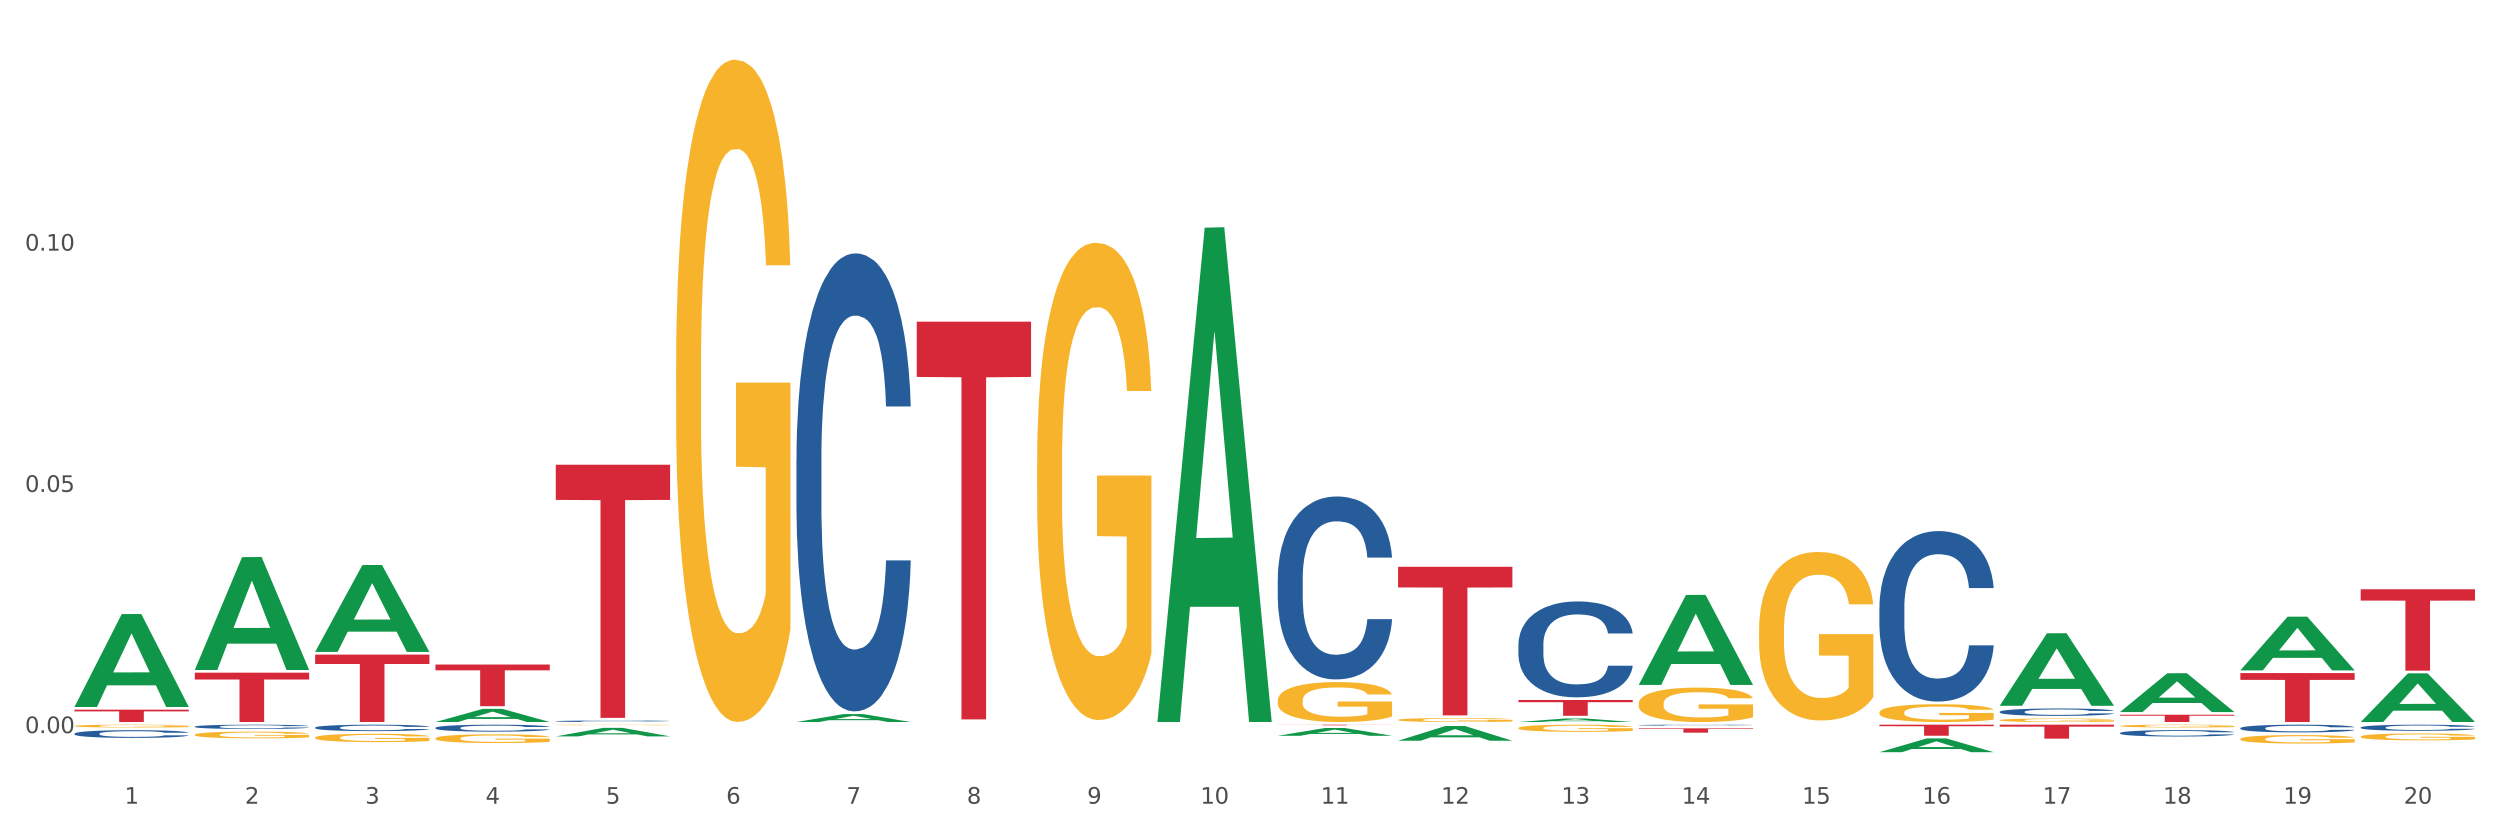 <?xml version="1.0" encoding="utf-8" standalone="no"?>
<!DOCTYPE svg PUBLIC "-//W3C//DTD SVG 1.1//EN"
  "http://www.w3.org/Graphics/SVG/1.1/DTD/svg11.dtd">
<svg xmlns:xlink="http://www.w3.org/1999/xlink" width="1080pt" height="360pt" viewBox="0 0 1080 360" xmlns="http://www.w3.org/2000/svg" version="1.1">
 <rect x="0" y="0" width="1080" height="360" fill="#333333" stroke="none"/>
 <defs>
  <style type="text/css">*{stroke-linejoin: round; stroke-linecap: butt}</style>
 </defs>
 <g id="figure_1">
  <g id="patch_1">
   <path d="M 0 360 
L 1080 360 
L 1080 0 
L 0 0 
z
" style="fill: #ffffff; stroke: #ffffff; stroke-linejoin: miter"/>
  </g>
  <g id="axes_1">
   <g id="matplotlib.axis_1">
    <g id="xtick_1">
     <g id="text_1">
      <!-- 1 -->
      <g style="fill: #4d4d4d" transform="translate(53.812 347.204) scale(0.096 -0.096)">
       <defs>
        <path id="DejaVuSans-31" d="M 794 531 
L 1825 531 
L 1825 4091 
L 703 3866 
L 703 4441 
L 1819 4666 
L 2450 4666 
L 2450 531 
L 3481 531 
L 3481 0 
L 794 0 
L 794 531 
z
" transform="scale(0.016)"/>
       </defs>
       <use xlink:href="#DejaVuSans-31"/>
      </g>
     </g>
    </g>
    <g id="xtick_2">
     <g id="text_2">
      <!-- 2 -->
      <g style="fill: #4d4d4d" transform="translate(105.793 347.204) scale(0.096 -0.096)">
       <defs>
        <path id="DejaVuSans-32" d="M 1228 531 
L 3431 531 
L 3431 0 
L 469 0 
L 469 531 
Q 828 903 1448 1529 
Q 2069 2156 2228 2338 
Q 2531 2678 2651 2914 
Q 2772 3150 2772 3378 
Q 2772 3750 2511 3984 
Q 2250 4219 1831 4219 
Q 1534 4219 1204 4116 
Q 875 4013 500 3803 
L 500 4441 
Q 881 4594 1212 4672 
Q 1544 4750 1819 4750 
Q 2544 4750 2975 4387 
Q 3406 4025 3406 3419 
Q 3406 3131 3298 2873 
Q 3191 2616 2906 2266 
Q 2828 2175 2409 1742 
Q 1991 1309 1228 531 
z
" transform="scale(0.016)"/>
       </defs>
       <use xlink:href="#DejaVuSans-32"/>
      </g>
     </g>
    </g>
    <g id="xtick_3">
     <g id="text_3">
      <!-- 3 -->
      <g style="fill: #4d4d4d" transform="translate(157.774 347.204) scale(0.096 -0.096)">
       <defs>
        <path id="DejaVuSans-33" d="M 2597 2516 
Q 3050 2419 3304 2112 
Q 3559 1806 3559 1356 
Q 3559 666 3084 287 
Q 2609 -91 1734 -91 
Q 1441 -91 1130 -33 
Q 819 25 488 141 
L 488 750 
Q 750 597 1062 519 
Q 1375 441 1716 441 
Q 2309 441 2620 675 
Q 2931 909 2931 1356 
Q 2931 1769 2642 2001 
Q 2353 2234 1838 2234 
L 1294 2234 
L 1294 2753 
L 1863 2753 
Q 2328 2753 2575 2939 
Q 2822 3125 2822 3475 
Q 2822 3834 2567 4026 
Q 2313 4219 1838 4219 
Q 1578 4219 1281 4162 
Q 984 4106 628 3988 
L 628 4550 
Q 988 4650 1302 4700 
Q 1616 4750 1894 4750 
Q 2613 4750 3031 4423 
Q 3450 4097 3450 3541 
Q 3450 3153 3228 2886 
Q 3006 2619 2597 2516 
z
" transform="scale(0.016)"/>
       </defs>
       <use xlink:href="#DejaVuSans-33"/>
      </g>
     </g>
    </g>
    <g id="xtick_4">
     <g id="text_4">
      <!-- 4 -->
      <g style="fill: #4d4d4d" transform="translate(209.756 347.204) scale(0.096 -0.096)">
       <defs>
        <path id="DejaVuSans-34" d="M 2419 4116 
L 825 1625 
L 2419 1625 
L 2419 4116 
z
M 2253 4666 
L 3047 4666 
L 3047 1625 
L 3713 1625 
L 3713 1100 
L 3047 1100 
L 3047 0 
L 2419 0 
L 2419 1100 
L 313 1100 
L 313 1709 
L 2253 4666 
z
" transform="scale(0.016)"/>
       </defs>
       <use xlink:href="#DejaVuSans-34"/>
      </g>
     </g>
    </g>
    <g id="xtick_5">
     <g id="text_5">
      <!-- 5 -->
      <g style="fill: #4d4d4d" transform="translate(261.737 347.204) scale(0.096 -0.096)">
       <defs>
        <path id="DejaVuSans-35" d="M 691 4666 
L 3169 4666 
L 3169 4134 
L 1269 4134 
L 1269 2991 
Q 1406 3038 1543 3061 
Q 1681 3084 1819 3084 
Q 2600 3084 3056 2656 
Q 3513 2228 3513 1497 
Q 3513 744 3044 326 
Q 2575 -91 1722 -91 
Q 1428 -91 1123 -41 
Q 819 9 494 109 
L 494 744 
Q 775 591 1075 516 
Q 1375 441 1709 441 
Q 2250 441 2565 725 
Q 2881 1009 2881 1497 
Q 2881 1984 2565 2268 
Q 2250 2553 1709 2553 
Q 1456 2553 1204 2497 
Q 953 2441 691 2322 
L 691 4666 
z
" transform="scale(0.016)"/>
       </defs>
       <use xlink:href="#DejaVuSans-35"/>
      </g>
     </g>
    </g>
    <g id="xtick_6">
     <g id="text_6">
      <!-- 6 -->
      <g style="fill: #4d4d4d" transform="translate(313.718 347.204) scale(0.096 -0.096)">
       <defs>
        <path id="DejaVuSans-36" d="M 2113 2584 
Q 1688 2584 1439 2293 
Q 1191 2003 1191 1497 
Q 1191 994 1439 701 
Q 1688 409 2113 409 
Q 2538 409 2786 701 
Q 3034 994 3034 1497 
Q 3034 2003 2786 2293 
Q 2538 2584 2113 2584 
z
M 3366 4563 
L 3366 3988 
Q 3128 4100 2886 4159 
Q 2644 4219 2406 4219 
Q 1781 4219 1451 3797 
Q 1122 3375 1075 2522 
Q 1259 2794 1537 2939 
Q 1816 3084 2150 3084 
Q 2853 3084 3261 2657 
Q 3669 2231 3669 1497 
Q 3669 778 3244 343 
Q 2819 -91 2113 -91 
Q 1303 -91 875 529 
Q 447 1150 447 2328 
Q 447 3434 972 4092 
Q 1497 4750 2381 4750 
Q 2619 4750 2861 4703 
Q 3103 4656 3366 4563 
z
" transform="scale(0.016)"/>
       </defs>
       <use xlink:href="#DejaVuSans-36"/>
      </g>
     </g>
    </g>
    <g id="xtick_7">
     <g id="text_7">
      <!-- 7 -->
      <g style="fill: #4d4d4d" transform="translate(365.699 347.204) scale(0.096 -0.096)">
       <defs>
        <path id="DejaVuSans-37" d="M 525 4666 
L 3525 4666 
L 3525 4397 
L 1831 0 
L 1172 0 
L 2766 4134 
L 525 4134 
L 525 4666 
z
" transform="scale(0.016)"/>
       </defs>
       <use xlink:href="#DejaVuSans-37"/>
      </g>
     </g>
    </g>
    <g id="xtick_8">
     <g id="text_8">
      <!-- 8 -->
      <g style="fill: #4d4d4d" transform="translate(417.68 347.204) scale(0.096 -0.096)">
       <defs>
        <path id="DejaVuSans-38" d="M 2034 2216 
Q 1584 2216 1326 1975 
Q 1069 1734 1069 1313 
Q 1069 891 1326 650 
Q 1584 409 2034 409 
Q 2484 409 2743 651 
Q 3003 894 3003 1313 
Q 3003 1734 2745 1975 
Q 2488 2216 2034 2216 
z
M 1403 2484 
Q 997 2584 770 2862 
Q 544 3141 544 3541 
Q 544 4100 942 4425 
Q 1341 4750 2034 4750 
Q 2731 4750 3128 4425 
Q 3525 4100 3525 3541 
Q 3525 3141 3298 2862 
Q 3072 2584 2669 2484 
Q 3125 2378 3379 2068 
Q 3634 1759 3634 1313 
Q 3634 634 3220 271 
Q 2806 -91 2034 -91 
Q 1263 -91 848 271 
Q 434 634 434 1313 
Q 434 1759 690 2068 
Q 947 2378 1403 2484 
z
M 1172 3481 
Q 1172 3119 1398 2916 
Q 1625 2713 2034 2713 
Q 2441 2713 2670 2916 
Q 2900 3119 2900 3481 
Q 2900 3844 2670 4047 
Q 2441 4250 2034 4250 
Q 1625 4250 1398 4047 
Q 1172 3844 1172 3481 
z
" transform="scale(0.016)"/>
       </defs>
       <use xlink:href="#DejaVuSans-38"/>
      </g>
     </g>
    </g>
    <g id="xtick_9">
     <g id="text_9">
      <!-- 9 -->
      <g style="fill: #4d4d4d" transform="translate(469.662 347.204) scale(0.096 -0.096)">
       <defs>
        <path id="DejaVuSans-39" d="M 703 97 
L 703 672 
Q 941 559 1184 500 
Q 1428 441 1663 441 
Q 2288 441 2617 861 
Q 2947 1281 2994 2138 
Q 2813 1869 2534 1725 
Q 2256 1581 1919 1581 
Q 1219 1581 811 2004 
Q 403 2428 403 3163 
Q 403 3881 828 4315 
Q 1253 4750 1959 4750 
Q 2769 4750 3195 4129 
Q 3622 3509 3622 2328 
Q 3622 1225 3098 567 
Q 2575 -91 1691 -91 
Q 1453 -91 1209 -44 
Q 966 3 703 97 
z
M 1959 2075 
Q 2384 2075 2632 2365 
Q 2881 2656 2881 3163 
Q 2881 3666 2632 3958 
Q 2384 4250 1959 4250 
Q 1534 4250 1286 3958 
Q 1038 3666 1038 3163 
Q 1038 2656 1286 2365 
Q 1534 2075 1959 2075 
z
" transform="scale(0.016)"/>
       </defs>
       <use xlink:href="#DejaVuSans-39"/>
      </g>
     </g>
    </g>
    <g id="xtick_10">
     <g id="text_10">
      <!-- 10 -->
      <g style="fill: #4d4d4d" transform="translate(518.589 347.204) scale(0.096 -0.096)">
       <defs>
        <path id="DejaVuSans-30" d="M 2034 4250 
Q 1547 4250 1301 3770 
Q 1056 3291 1056 2328 
Q 1056 1369 1301 889 
Q 1547 409 2034 409 
Q 2525 409 2770 889 
Q 3016 1369 3016 2328 
Q 3016 3291 2770 3770 
Q 2525 4250 2034 4250 
z
M 2034 4750 
Q 2819 4750 3233 4129 
Q 3647 3509 3647 2328 
Q 3647 1150 3233 529 
Q 2819 -91 2034 -91 
Q 1250 -91 836 529 
Q 422 1150 422 2328 
Q 422 3509 836 4129 
Q 1250 4750 2034 4750 
z
" transform="scale(0.016)"/>
       </defs>
       <use xlink:href="#DejaVuSans-31"/>
       <use xlink:href="#DejaVuSans-30" transform="translate(63.623 0)"/>
      </g>
     </g>
    </g>
    <g id="xtick_11">
     <g id="text_11">
      <!-- 11 -->
      <g style="fill: #4d4d4d" transform="translate(570.57 347.204) scale(0.096 -0.096)">
       <use xlink:href="#DejaVuSans-31"/>
       <use xlink:href="#DejaVuSans-31" transform="translate(63.623 0)"/>
      </g>
     </g>
    </g>
    <g id="xtick_12">
     <g id="text_12">
      <!-- 12 -->
      <g style="fill: #4d4d4d" transform="translate(622.551 347.204) scale(0.096 -0.096)">
       <use xlink:href="#DejaVuSans-31"/>
       <use xlink:href="#DejaVuSans-32" transform="translate(63.623 0)"/>
      </g>
     </g>
    </g>
    <g id="xtick_13">
     <g id="text_13">
      <!-- 13 -->
      <g style="fill: #4d4d4d" transform="translate(674.533 347.204) scale(0.096 -0.096)">
       <use xlink:href="#DejaVuSans-31"/>
       <use xlink:href="#DejaVuSans-33" transform="translate(63.623 0)"/>
      </g>
     </g>
    </g>
    <g id="xtick_14">
     <g id="text_14">
      <!-- 14 -->
      <g style="fill: #4d4d4d" transform="translate(726.514 347.204) scale(0.096 -0.096)">
       <use xlink:href="#DejaVuSans-31"/>
       <use xlink:href="#DejaVuSans-34" transform="translate(63.623 0)"/>
      </g>
     </g>
    </g>
    <g id="xtick_15">
     <g id="text_15">
      <!-- 15 -->
      <g style="fill: #4d4d4d" transform="translate(778.495 347.204) scale(0.096 -0.096)">
       <use xlink:href="#DejaVuSans-31"/>
       <use xlink:href="#DejaVuSans-35" transform="translate(63.623 0)"/>
      </g>
     </g>
    </g>
    <g id="xtick_16">
     <g id="text_16">
      <!-- 16 -->
      <g style="fill: #4d4d4d" transform="translate(830.476 347.204) scale(0.096 -0.096)">
       <use xlink:href="#DejaVuSans-31"/>
       <use xlink:href="#DejaVuSans-36" transform="translate(63.623 0)"/>
      </g>
     </g>
    </g>
    <g id="xtick_17">
     <g id="text_17">
      <!-- 17 -->
      <g style="fill: #4d4d4d" transform="translate(882.457 347.204) scale(0.096 -0.096)">
       <use xlink:href="#DejaVuSans-31"/>
       <use xlink:href="#DejaVuSans-37" transform="translate(63.623 0)"/>
      </g>
     </g>
    </g>
    <g id="xtick_18">
     <g id="text_18">
      <!-- 18 -->
      <g style="fill: #4d4d4d" transform="translate(934.439 347.204) scale(0.096 -0.096)">
       <use xlink:href="#DejaVuSans-31"/>
       <use xlink:href="#DejaVuSans-38" transform="translate(63.623 0)"/>
      </g>
     </g>
    </g>
    <g id="xtick_19">
     <g id="text_19">
      <!-- 19 -->
      <g style="fill: #4d4d4d" transform="translate(986.42 347.204) scale(0.096 -0.096)">
       <use xlink:href="#DejaVuSans-31"/>
       <use xlink:href="#DejaVuSans-39" transform="translate(63.623 0)"/>
      </g>
     </g>
    </g>
    <g id="xtick_20">
     <g id="text_20">
      <!-- 20 -->
      <g style="fill: #4d4d4d" transform="translate(1038.401 347.204) scale(0.096 -0.096)">
       <use xlink:href="#DejaVuSans-32"/>
       <use xlink:href="#DejaVuSans-30" transform="translate(63.623 0)"/>
      </g>
     </g>
    </g>
    <g id="xtick_21"/>
    <g id="xtick_22"/>
    <g id="xtick_23"/>
    <g id="xtick_24"/>
    <g id="xtick_25"/>
    <g id="xtick_26"/>
    <g id="xtick_27"/>
    <g id="xtick_28"/>
    <g id="xtick_29"/>
    <g id="xtick_30"/>
    <g id="xtick_31"/>
    <g id="xtick_32"/>
    <g id="xtick_33"/>
    <g id="xtick_34"/>
    <g id="xtick_35"/>
    <g id="xtick_36"/>
    <g id="xtick_37"/>
    <g id="xtick_38"/>
    <g id="xtick_39"/>
   </g>
   <g id="matplotlib.axis_2">
    <g id="ytick_1">
     <g id="text_21">
      <!-- 0.00 -->
      <g style="fill: #4d4d4d" transform="translate(10.8 316.714) scale(0.096 -0.096)">
       <defs>
        <path id="DejaVuSans-2e" d="M 684 794 
L 1344 794 
L 1344 0 
L 684 0 
L 684 794 
z
" transform="scale(0.016)"/>
       </defs>
       <use xlink:href="#DejaVuSans-30"/>
       <use xlink:href="#DejaVuSans-2e" transform="translate(63.623 0)"/>
       <use xlink:href="#DejaVuSans-30" transform="translate(95.41 0)"/>
       <use xlink:href="#DejaVuSans-30" transform="translate(159.033 0)"/>
      </g>
     </g>
    </g>
    <g id="ytick_2">
     <g id="text_22">
      <!-- 0.05 -->
      <g style="fill: #4d4d4d" transform="translate(10.8 212.497) scale(0.096 -0.096)">
       <use xlink:href="#DejaVuSans-30"/>
       <use xlink:href="#DejaVuSans-2e" transform="translate(63.623 0)"/>
       <use xlink:href="#DejaVuSans-30" transform="translate(95.41 0)"/>
       <use xlink:href="#DejaVuSans-35" transform="translate(159.033 0)"/>
      </g>
     </g>
    </g>
    <g id="ytick_3">
     <g id="text_23">
      <!-- 0.10 -->
      <g style="fill: #4d4d4d" transform="translate(10.8 108.279) scale(0.096 -0.096)">
       <use xlink:href="#DejaVuSans-30"/>
       <use xlink:href="#DejaVuSans-2e" transform="translate(63.623 0)"/>
       <use xlink:href="#DejaVuSans-31" transform="translate(95.41 0)"/>
       <use xlink:href="#DejaVuSans-30" transform="translate(159.033 0)"/>
      </g>
     </g>
    </g>
    <g id="ytick_4"/>
    <g id="ytick_5"/>
    <g id="ytick_6"/>
   </g>
   <g id="PolyCollection_1">
    <path d="M 32.175 305.348 
L 32.226 305.31 
L 52.59 265.279 
L 61.041 265.241 
L 81.557 305.423 
L 71.783 305.423 
L 67.353 296.066 
L 46.328 296.066 
L 46.175 296.217 
L 41.899 305.423 
L 32.175 305.423 
L 32.175 305.348 
L 48.975 290.482 
L 64.706 290.445 
L 56.917 273.806 
L 56.815 273.73 
L 56.713 273.844 
L 48.924 290.445 
L 48.975 290.482 
L 32.175 305.348 
z
" clip-path="url(#p137a1d03bf)" style="fill: #109648"/>
    <path d="M 811.893 307.782 
L 811.951 307.775 
L 811.951 307.522 
L 812.068 307.304 
L 812.651 306.778 
L 813.526 306.342 
L 814.167 306.111 
L 814.808 305.921 
L 815.566 305.732 
L 816.499 305.535 
L 818.19 305.247 
L 819.239 305.1 
L 820.522 304.945 
L 822.854 304.721 
L 824.545 304.594 
L 826.294 304.489 
L 829.151 304.362 
L 831.016 304.306 
L 832.999 304.264 
L 835.389 304.236 
L 837.196 304.229 
L 841.161 304.25 
L 844.542 304.313 
L 846.175 304.362 
L 848.274 304.447 
L 849.381 304.503 
L 851.189 304.615 
L 853.055 304.763 
L 854.337 304.889 
L 856.261 305.128 
L 857.719 305.366 
L 859.06 305.661 
L 859.759 305.865 
L 860.284 306.055 
L 860.75 306.272 
L 861.217 306.616 
L 850.722 306.616 
L 850.314 306.371 
L 849.673 306.139 
L 848.74 305.914 
L 847.924 305.774 
L 846.525 305.598 
L 845.242 305.486 
L 843.901 305.402 
L 842.269 305.331 
L 840.986 305.296 
L 839.179 305.268 
L 835.622 305.275 
L 833.232 305.331 
L 831.599 305.402 
L 830.55 305.465 
L 829.617 305.535 
L 828.568 305.633 
L 827.343 305.781 
L 826.469 305.914 
L 825.594 306.083 
L 824.894 306.251 
L 824.253 306.448 
L 823.728 306.658 
L 823.32 306.876 
L 822.971 307.143 
L 822.679 307.585 
L 822.679 308.547 
L 822.796 308.765 
L 823.087 309.053 
L 823.437 309.271 
L 824.02 309.53 
L 824.545 309.706 
L 825.536 309.959 
L 826.644 310.169 
L 827.518 310.303 
L 828.393 310.415 
L 829.908 310.57 
L 831.599 310.696 
L 833.057 310.773 
L 835.039 310.843 
L 836.38 310.871 
L 837.546 310.885 
L 840.403 310.885 
L 842.444 310.864 
L 844.717 310.815 
L 846.466 310.752 
L 847.924 310.675 
L 849.556 310.548 
L 850.606 310.429 
L 850.606 308.962 
L 837.779 308.955 
L 837.779 307.979 
L 861.275 307.979 
L 861.275 310.843 
L 860.284 310.991 
L 859.176 311.124 
L 858.01 311.244 
L 856.261 311.391 
L 854.162 311.531 
L 852.297 311.63 
L 850.314 311.714 
L 847.982 311.791 
L 844.951 311.861 
L 843.085 311.89 
L 840.753 311.911 
L 838.013 311.918 
L 835.622 311.904 
L 833.29 311.869 
L 830.841 311.805 
L 828.451 311.714 
L 826.644 311.623 
L 824.836 311.51 
L 822.912 311.363 
L 821.396 311.223 
L 820.23 311.096 
L 818.948 310.935 
L 817.548 310.724 
L 816.499 310.534 
L 815.566 310.338 
L 814.575 310.085 
L 813.875 309.867 
L 813.176 309.594 
L 812.768 309.39 
L 812.301 309.074 
L 811.951 308.632 
L 811.893 307.782 
z
" clip-path="url(#p137a1d03bf)" style="fill: #f7b32b"/>
    <path d="M 863.874 311.102 
L 863.933 311.101 
L 863.933 311.051 
L 864.049 311.008 
L 864.632 310.904 
L 865.507 310.818 
L 866.148 310.772 
L 866.789 310.735 
L 867.547 310.698 
L 868.48 310.659 
L 870.171 310.602 
L 871.22 310.573 
L 872.503 310.543 
L 874.835 310.498 
L 876.526 310.473 
L 878.275 310.453 
L 881.132 310.428 
L 882.997 310.417 
L 884.98 310.408 
L 887.37 310.403 
L 889.177 310.401 
L 893.142 310.405 
L 896.524 310.418 
L 898.156 310.428 
L 900.255 310.444 
L 901.363 310.455 
L 903.17 310.477 
L 905.036 310.507 
L 906.318 310.531 
L 908.242 310.579 
L 909.7 310.626 
L 911.041 310.684 
L 911.741 310.724 
L 912.265 310.761 
L 912.732 310.804 
L 913.198 310.872 
L 902.704 310.872 
L 902.296 310.824 
L 901.654 310.778 
L 900.721 310.734 
L 899.905 310.706 
L 898.506 310.671 
L 897.223 310.649 
L 895.882 310.633 
L 894.25 310.619 
L 892.967 310.612 
L 891.16 310.606 
L 887.603 310.608 
L 885.213 310.619 
L 883.58 310.633 
L 882.531 310.645 
L 881.598 310.659 
L 880.549 310.678 
L 879.324 310.707 
L 878.45 310.734 
L 877.575 310.767 
L 876.876 310.8 
L 876.234 310.839 
L 875.71 310.88 
L 875.302 310.923 
L 874.952 310.976 
L 874.66 311.063 
L 874.66 311.253 
L 874.777 311.296 
L 875.068 311.353 
L 875.418 311.396 
L 876.001 311.447 
L 876.526 311.481 
L 877.517 311.531 
L 878.625 311.573 
L 879.499 311.599 
L 880.374 311.621 
L 881.89 311.652 
L 883.58 311.677 
L 885.038 311.692 
L 887.02 311.706 
L 888.361 311.711 
L 889.527 311.714 
L 892.384 311.714 
L 894.425 311.71 
L 896.699 311.7 
L 898.448 311.688 
L 899.905 311.673 
L 901.538 311.648 
L 902.587 311.624 
L 902.587 311.335 
L 889.761 311.333 
L 889.761 311.141 
L 913.256 311.141 
L 913.256 311.706 
L 912.265 311.735 
L 911.158 311.761 
L 909.991 311.785 
L 908.242 311.814 
L 906.143 311.841 
L 904.278 311.861 
L 902.296 311.877 
L 899.963 311.893 
L 896.932 311.907 
L 895.066 311.912 
L 892.734 311.916 
L 889.994 311.918 
L 887.603 311.915 
L 885.271 311.908 
L 882.823 311.896 
L 880.432 311.877 
L 878.625 311.859 
L 876.817 311.837 
L 874.893 311.808 
L 873.378 311.781 
L 872.211 311.756 
L 870.929 311.724 
L 869.53 311.682 
L 868.48 311.645 
L 867.547 311.606 
L 866.556 311.556 
L 865.857 311.513 
L 865.157 311.459 
L 864.749 311.419 
L 864.282 311.357 
L 863.933 311.27 
L 863.874 311.102 
z
" clip-path="url(#p137a1d03bf)" style="fill: #f7b32b"/>
    <path d="M 915.855 313.62 
L 915.914 313.619 
L 915.914 313.58 
L 916.03 313.546 
L 916.613 313.464 
L 917.488 313.396 
L 918.129 313.36 
L 918.771 313.33 
L 919.529 313.301 
L 920.461 313.27 
L 922.152 313.225 
L 923.202 313.202 
L 924.484 313.178 
L 926.816 313.143 
L 928.507 313.124 
L 930.256 313.107 
L 933.113 313.088 
L 934.979 313.079 
L 936.961 313.072 
L 939.351 313.068 
L 941.159 313.067 
L 945.123 313.07 
L 948.505 313.08 
L 950.137 313.088 
L 952.236 313.101 
L 953.344 313.11 
L 955.151 313.127 
L 957.017 313.15 
L 958.3 313.17 
L 960.224 313.207 
L 961.681 313.244 
L 963.022 313.29 
L 963.722 313.322 
L 964.246 313.351 
L 964.713 313.385 
L 965.179 313.439 
L 954.685 313.439 
L 954.277 313.4 
L 953.635 313.364 
L 952.703 313.329 
L 951.886 313.307 
L 950.487 313.28 
L 949.204 313.263 
L 947.863 313.249 
L 946.231 313.239 
L 944.948 313.233 
L 943.141 313.229 
L 939.585 313.23 
L 937.194 313.239 
L 935.562 313.249 
L 934.512 313.259 
L 933.579 313.27 
L 932.53 313.286 
L 931.306 313.309 
L 930.431 313.329 
L 929.557 313.356 
L 928.857 313.382 
L 928.216 313.412 
L 927.691 313.445 
L 927.283 313.479 
L 926.933 313.521 
L 926.641 313.589 
L 926.641 313.739 
L 926.758 313.773 
L 927.05 313.818 
L 927.399 313.852 
L 927.982 313.892 
L 928.507 313.92 
L 929.498 313.959 
L 930.606 313.992 
L 931.48 314.013 
L 932.355 314.03 
L 933.871 314.054 
L 935.562 314.074 
L 937.019 314.086 
L 939.002 314.097 
L 940.342 314.101 
L 941.509 314.103 
L 944.365 314.103 
L 946.406 314.1 
L 948.68 314.092 
L 950.429 314.083 
L 951.886 314.071 
L 953.519 314.051 
L 954.568 314.032 
L 954.568 313.804 
L 941.742 313.803 
L 941.742 313.651 
L 965.238 313.651 
L 965.238 314.097 
L 964.246 314.12 
L 963.139 314.14 
L 961.973 314.159 
L 960.224 314.182 
L 958.125 314.204 
L 956.259 314.219 
L 954.277 314.232 
L 951.945 314.244 
L 948.913 314.255 
L 947.047 314.26 
L 944.715 314.263 
L 941.975 314.264 
L 939.585 314.262 
L 937.252 314.256 
L 934.804 314.247 
L 932.413 314.232 
L 930.606 314.218 
L 928.799 314.201 
L 926.875 314.178 
L 925.359 314.156 
L 924.193 314.136 
L 922.91 314.111 
L 921.511 314.078 
L 920.461 314.049 
L 919.529 314.018 
L 918.537 313.979 
L 917.838 313.945 
L 917.138 313.902 
L 916.73 313.87 
L 916.264 313.821 
L 915.914 313.752 
L 915.855 313.62 
z
" clip-path="url(#p137a1d03bf)" style="fill: #f7b32b"/>
    <path d="M 967.837 319.243 
L 967.895 319.24 
L 967.895 319.119 
L 968.012 319.015 
L 968.595 318.763 
L 969.469 318.555 
L 970.11 318.444 
L 970.752 318.354 
L 971.51 318.263 
L 972.443 318.169 
L 974.133 318.032 
L 975.183 317.961 
L 976.465 317.887 
L 978.798 317.78 
L 980.488 317.719 
L 982.237 317.669 
L 985.094 317.609 
L 986.96 317.582 
L 988.942 317.562 
L 991.333 317.548 
L 993.14 317.545 
L 997.104 317.555 
L 1000.486 317.585 
L 1002.118 317.609 
L 1004.217 317.649 
L 1005.325 317.676 
L 1007.132 317.729 
L 1008.998 317.8 
L 1010.281 317.86 
L 1012.205 317.975 
L 1013.662 318.089 
L 1015.003 318.23 
L 1015.703 318.327 
L 1016.228 318.418 
L 1016.694 318.522 
L 1017.16 318.686 
L 1006.666 318.686 
L 1006.258 318.569 
L 1005.617 318.458 
L 1004.684 318.35 
L 1003.868 318.283 
L 1002.468 318.199 
L 1001.186 318.146 
L 999.845 318.105 
L 998.212 318.072 
L 996.93 318.055 
L 995.122 318.042 
L 991.566 318.045 
L 989.175 318.072 
L 987.543 318.105 
L 986.493 318.136 
L 985.561 318.169 
L 984.511 318.216 
L 983.287 318.287 
L 982.412 318.35 
L 981.538 318.431 
L 980.838 318.512 
L 980.197 318.606 
L 979.672 318.706 
L 979.264 318.81 
L 978.914 318.938 
L 978.623 319.149 
L 978.623 319.609 
L 978.739 319.713 
L 979.031 319.851 
L 979.381 319.955 
L 979.964 320.079 
L 980.488 320.163 
L 981.479 320.284 
L 982.587 320.385 
L 983.462 320.448 
L 984.336 320.502 
L 985.852 320.576 
L 987.543 320.636 
L 989 320.673 
L 990.983 320.707 
L 992.324 320.72 
L 993.49 320.727 
L 996.347 320.727 
L 998.387 320.717 
L 1000.661 320.694 
L 1002.41 320.663 
L 1003.868 320.626 
L 1005.5 320.566 
L 1006.549 320.509 
L 1006.549 319.807 
L 993.723 319.804 
L 993.723 319.337 
L 1017.219 319.337 
L 1017.219 320.707 
L 1016.228 320.777 
L 1015.12 320.841 
L 1013.954 320.898 
L 1012.205 320.969 
L 1010.106 321.036 
L 1008.24 321.083 
L 1006.258 321.123 
L 1003.926 321.16 
L 1000.894 321.194 
L 999.028 321.207 
L 996.696 321.217 
L 993.956 321.221 
L 991.566 321.214 
L 989.234 321.197 
L 986.785 321.167 
L 984.395 321.123 
L 982.587 321.08 
L 980.78 321.026 
L 978.856 320.955 
L 977.34 320.888 
L 976.174 320.828 
L 974.891 320.751 
L 973.492 320.65 
L 972.443 320.559 
L 971.51 320.465 
L 970.519 320.344 
L 969.819 320.24 
L 969.119 320.109 
L 968.711 320.012 
L 968.245 319.861 
L 967.895 319.65 
L 967.837 319.243 
z
" clip-path="url(#p137a1d03bf)" style="fill: #f7b32b"/>
    <path d="M 1019.818 318.234 
L 1019.876 318.231 
L 1019.876 318.133 
L 1019.993 318.049 
L 1020.576 317.845 
L 1021.45 317.677 
L 1022.092 317.587 
L 1022.733 317.514 
L 1023.491 317.441 
L 1024.424 317.365 
L 1026.115 317.253 
L 1027.164 317.196 
L 1028.447 317.137 
L 1030.779 317.05 
L 1032.469 317.001 
L 1034.219 316.96 
L 1037.075 316.911 
L 1038.941 316.889 
L 1040.923 316.873 
L 1043.314 316.862 
L 1045.121 316.859 
L 1049.086 316.868 
L 1052.467 316.892 
L 1054.1 316.911 
L 1056.199 316.944 
L 1057.306 316.965 
L 1059.114 317.009 
L 1060.979 317.066 
L 1062.262 317.115 
L 1064.186 317.207 
L 1065.644 317.299 
L 1066.985 317.414 
L 1067.684 317.492 
L 1068.209 317.566 
L 1068.675 317.65 
L 1069.142 317.783 
L 1058.647 317.783 
L 1058.239 317.688 
L 1057.598 317.598 
L 1056.665 317.511 
L 1055.849 317.457 
L 1054.449 317.389 
L 1053.167 317.346 
L 1051.826 317.313 
L 1050.193 317.286 
L 1048.911 317.272 
L 1047.103 317.261 
L 1043.547 317.264 
L 1041.157 317.286 
L 1039.524 317.313 
L 1038.475 317.337 
L 1037.542 317.365 
L 1036.492 317.403 
L 1035.268 317.46 
L 1034.393 317.511 
L 1033.519 317.576 
L 1032.819 317.642 
L 1032.178 317.718 
L 1031.653 317.799 
L 1031.245 317.883 
L 1030.895 317.987 
L 1030.604 318.158 
L 1030.604 318.53 
L 1030.72 318.614 
L 1031.012 318.725 
L 1031.362 318.809 
L 1031.945 318.91 
L 1032.469 318.978 
L 1033.461 319.076 
L 1034.568 319.157 
L 1035.443 319.209 
L 1036.317 319.252 
L 1037.833 319.312 
L 1039.524 319.361 
L 1040.982 319.391 
L 1042.964 319.418 
L 1044.305 319.429 
L 1045.471 319.434 
L 1048.328 319.434 
L 1050.368 319.426 
L 1052.642 319.407 
L 1054.391 319.382 
L 1055.849 319.353 
L 1057.481 319.304 
L 1058.531 319.258 
L 1058.531 318.69 
L 1045.704 318.687 
L 1045.704 318.31 
L 1069.2 318.31 
L 1069.2 319.418 
L 1068.209 319.475 
L 1067.101 319.526 
L 1065.935 319.573 
L 1064.186 319.63 
L 1062.087 319.684 
L 1060.221 319.722 
L 1058.239 319.755 
L 1055.907 319.784 
L 1052.875 319.812 
L 1051.01 319.822 
L 1048.678 319.831 
L 1045.937 319.833 
L 1043.547 319.828 
L 1041.215 319.814 
L 1038.766 319.79 
L 1036.376 319.755 
L 1034.568 319.719 
L 1032.761 319.676 
L 1030.837 319.619 
L 1029.321 319.564 
L 1028.155 319.516 
L 1026.872 319.453 
L 1025.473 319.372 
L 1024.424 319.298 
L 1023.491 319.222 
L 1022.5 319.124 
L 1021.8 319.04 
L 1021.101 318.934 
L 1020.692 318.856 
L 1020.226 318.733 
L 1019.876 318.562 
L 1019.818 318.234 
z
" clip-path="url(#p137a1d03bf)" style="fill: #f7b32b"/>
    <path d="M 84.156 313.899 
L 84.215 313.898 
L 84.215 313.85 
L 84.39 313.786 
L 85.032 313.668 
L 85.849 313.578 
L 87.25 313.473 
L 88.009 313.429 
L 89.001 313.38 
L 91.044 313.3 
L 93.379 313.233 
L 95.013 313.195 
L 96.239 313.172 
L 98.983 313.129 
L 100.559 313.111 
L 102.193 313.096 
L 103.594 313.085 
L 105.929 313.074 
L 107.797 313.069 
L 109.956 313.067 
L 111.766 313.069 
L 114.159 313.075 
L 117.661 313.096 
L 119.004 313.107 
L 120.813 313.128 
L 122.681 313.155 
L 124.199 313.182 
L 125.95 313.221 
L 127.76 313.272 
L 129.511 313.336 
L 130.737 313.395 
L 131.729 313.458 
L 132.604 313.534 
L 133.246 313.617 
L 133.538 313.686 
L 122.856 313.686 
L 122.565 313.624 
L 121.981 313.556 
L 121.397 313.51 
L 120.755 313.473 
L 119.763 313.431 
L 118.887 313.404 
L 117.428 313.371 
L 116.085 313.351 
L 114.976 313.339 
L 113.634 313.329 
L 110.774 313.319 
L 108.731 313.319 
L 107.446 313.322 
L 105.87 313.331 
L 104.528 313.343 
L 102.952 313.363 
L 101.726 313.385 
L 100.5 313.414 
L 99.8 313.434 
L 98.749 313.471 
L 98.049 313.502 
L 97.115 313.554 
L 96.589 313.591 
L 95.655 313.688 
L 95.247 313.759 
L 95.072 313.808 
L 94.955 313.862 
L 94.955 314.126 
L 95.305 314.244 
L 95.597 314.295 
L 96.064 314.353 
L 96.94 314.427 
L 98.224 314.5 
L 99.566 314.552 
L 100.675 314.585 
L 101.726 314.608 
L 102.777 314.627 
L 104.061 314.644 
L 105.112 314.654 
L 106.688 314.664 
L 108.555 314.669 
L 110.015 314.669 
L 112.992 314.661 
L 114.334 314.652 
L 115.618 314.64 
L 117.019 314.622 
L 118.128 314.601 
L 118.77 314.586 
L 119.821 314.554 
L 120.638 314.52 
L 121.339 314.481 
L 121.806 314.447 
L 122.331 314.397 
L 122.74 314.339 
L 122.856 314.309 
L 133.538 314.309 
L 133.305 314.37 
L 132.896 314.429 
L 132.079 314.508 
L 131.437 314.554 
L 130.445 314.61 
L 129.394 314.657 
L 127.935 314.71 
L 126.592 314.749 
L 125.191 314.783 
L 123.674 314.813 
L 120.93 314.855 
L 119.938 314.867 
L 117.836 314.887 
L 116.202 314.899 
L 113.809 314.911 
L 111.357 314.918 
L 108.789 314.92 
L 106.512 314.916 
L 104.002 314.906 
L 102.426 314.896 
L 100.675 314.881 
L 98.632 314.857 
L 96.706 314.828 
L 94.897 314.794 
L 93.204 314.755 
L 91.628 314.711 
L 89.585 314.639 
L 88.067 314.568 
L 86.958 314.502 
L 86.199 314.446 
L 85.44 314.375 
L 85.032 314.326 
L 84.39 314.207 
L 84.156 314.097 
L 84.156 313.899 
z
" clip-path="url(#p137a1d03bf)" style="fill: #255c99"/>
    <path d="M 32.175 306.573 
L 81.557 306.573 
L 81.557 307.315 
L 62.132 307.32 
L 62.132 311.918 
L 51.483 311.918 
L 51.483 307.32 
L 32.175 307.315 
L 32.175 306.578 
L 32.175 306.573 
z
" clip-path="url(#p137a1d03bf)" style="fill: #d62839"/>
    <path d="M 84.156 290.583 
L 133.538 290.583 
L 133.538 293.548 
L 114.113 293.568 
L 114.113 311.918 
L 103.464 311.918 
L 103.464 293.568 
L 84.156 293.548 
L 84.156 290.603 
L 84.156 290.583 
z
" clip-path="url(#p137a1d03bf)" style="fill: #d62839"/>
    <path d="M 136.137 282.786 
L 185.52 282.786 
L 185.52 286.834 
L 166.094 286.862 
L 166.094 311.918 
L 155.446 311.918 
L 155.446 286.862 
L 136.137 286.834 
L 136.137 282.813 
L 136.137 282.786 
z
" clip-path="url(#p137a1d03bf)" style="fill: #d62839"/>
    <path d="M 188.119 287.074 
L 237.501 287.074 
L 237.501 289.576 
L 218.076 289.593 
L 218.076 305.08 
L 207.427 305.08 
L 207.427 289.593 
L 188.119 289.576 
L 188.119 287.091 
L 188.119 287.074 
z
" clip-path="url(#p137a1d03bf)" style="fill: #d62839"/>
    <path d="M 240.1 200.76 
L 289.482 200.76 
L 289.482 215.958 
L 270.057 216.06 
L 270.057 310.119 
L 259.408 310.119 
L 259.408 216.06 
L 240.1 215.958 
L 240.1 200.863 
L 240.1 200.76 
z
" clip-path="url(#p137a1d03bf)" style="fill: #d62839"/>
    <path d="M 396.043 138.96 
L 445.426 138.96 
L 445.426 162.839 
L 426 163 
L 426 310.793 
L 415.352 310.793 
L 415.352 163 
L 396.043 162.839 
L 396.043 139.121 
L 396.043 138.96 
z
" clip-path="url(#p137a1d03bf)" style="fill: #d62839"/>
    <path d="M 551.987 313.067 
L 601.369 313.067 
L 601.369 313.105 
L 581.944 313.105 
L 581.944 313.339 
L 571.295 313.339 
L 571.295 313.105 
L 551.987 313.105 
L 551.987 313.067 
L 551.987 313.067 
z
" clip-path="url(#p137a1d03bf)" style="fill: #d62839"/>
    <path d="M 603.968 244.852 
L 653.35 244.852 
L 653.35 253.774 
L 633.925 253.834 
L 633.925 309.056 
L 623.276 309.056 
L 623.276 253.834 
L 603.968 253.774 
L 603.968 244.912 
L 603.968 244.852 
z
" clip-path="url(#p137a1d03bf)" style="fill: #d62839"/>
    <path d="M 655.949 302.4 
L 705.332 302.4 
L 705.332 303.347 
L 685.906 303.353 
L 685.906 309.214 
L 675.258 309.214 
L 675.258 303.353 
L 655.949 303.347 
L 655.949 302.407 
L 655.949 302.4 
z
" clip-path="url(#p137a1d03bf)" style="fill: #d62839"/>
    <path d="M 707.931 314.631 
L 757.313 314.631 
L 757.313 314.893 
L 737.888 314.894 
L 737.888 316.512 
L 727.239 316.512 
L 727.239 314.894 
L 707.931 314.893 
L 707.931 314.633 
L 707.931 314.631 
z
" clip-path="url(#p137a1d03bf)" style="fill: #d62839"/>
    <path d="M 811.893 313.067 
L 861.275 313.067 
L 861.275 313.731 
L 841.85 313.735 
L 841.85 317.842 
L 831.201 317.842 
L 831.201 313.735 
L 811.893 313.731 
L 811.893 313.071 
L 811.893 313.067 
z
" clip-path="url(#p137a1d03bf)" style="fill: #d62839"/>
    <path d="M 863.874 313.067 
L 913.256 313.067 
L 913.256 313.906 
L 893.831 313.912 
L 893.831 319.106 
L 883.182 319.106 
L 883.182 313.912 
L 863.874 313.906 
L 863.874 313.073 
L 863.874 313.067 
z
" clip-path="url(#p137a1d03bf)" style="fill: #d62839"/>
    <path d="M 915.855 308.755 
L 965.238 308.755 
L 965.238 309.194 
L 945.812 309.197 
L 945.812 311.918 
L 935.164 311.918 
L 935.164 309.197 
L 915.855 309.194 
L 915.855 308.758 
L 915.855 308.755 
z
" clip-path="url(#p137a1d03bf)" style="fill: #d62839"/>
    <path d="M 759.912 272.096 
L 759.97 272.03 
L 759.97 269.636 
L 760.087 267.576 
L 760.67 262.59 
L 761.544 258.468 
L 762.186 256.274 
L 762.827 254.479 
L 763.585 252.684 
L 764.518 250.823 
L 766.209 248.097 
L 767.258 246.701 
L 768.541 245.238 
L 770.873 243.111 
L 772.563 241.914 
L 774.313 240.917 
L 777.169 239.721 
L 779.035 239.189 
L 781.017 238.79 
L 783.408 238.524 
L 785.215 238.457 
L 789.18 238.657 
L 792.561 239.255 
L 794.194 239.721 
L 796.293 240.518 
L 797.4 241.05 
L 799.208 242.114 
L 801.073 243.51 
L 802.356 244.707 
L 804.28 246.967 
L 805.738 249.227 
L 807.078 252.019 
L 807.778 253.947 
L 808.303 255.742 
L 808.769 257.803 
L 809.236 261.061 
L 798.741 261.061 
L 798.333 258.734 
L 797.692 256.54 
L 796.759 254.413 
L 795.943 253.083 
L 794.543 251.421 
L 793.261 250.357 
L 791.92 249.56 
L 790.287 248.895 
L 789.005 248.562 
L 787.197 248.296 
L 783.641 248.363 
L 781.251 248.895 
L 779.618 249.56 
L 778.569 250.158 
L 777.636 250.823 
L 776.586 251.753 
L 775.362 253.149 
L 774.487 254.413 
L 773.613 256.008 
L 772.913 257.604 
L 772.272 259.465 
L 771.747 261.459 
L 771.339 263.52 
L 770.989 266.047 
L 770.698 270.235 
L 770.698 279.342 
L 770.814 281.403 
L 771.106 284.129 
L 771.456 286.19 
L 772.039 288.65 
L 772.563 290.312 
L 773.555 292.705 
L 774.662 294.699 
L 775.537 295.962 
L 776.411 297.026 
L 777.927 298.489 
L 779.618 299.685 
L 781.076 300.417 
L 783.058 301.081 
L 784.399 301.347 
L 785.565 301.48 
L 788.422 301.48 
L 790.462 301.281 
L 792.736 300.815 
L 794.485 300.217 
L 795.943 299.486 
L 797.575 298.289 
L 798.625 297.159 
L 798.625 283.265 
L 785.798 283.198 
L 785.798 273.958 
L 809.294 273.958 
L 809.294 301.081 
L 808.303 302.477 
L 807.195 303.741 
L 806.029 304.871 
L 804.28 306.267 
L 802.181 307.596 
L 800.315 308.527 
L 798.333 309.325 
L 796.001 310.056 
L 792.969 310.721 
L 791.104 310.987 
L 788.772 311.186 
L 786.031 311.253 
L 783.641 311.12 
L 781.309 310.787 
L 778.86 310.189 
L 776.47 309.325 
L 774.662 308.461 
L 772.855 307.397 
L 770.931 306.001 
L 769.415 304.671 
L 768.249 303.475 
L 766.966 301.946 
L 765.567 299.951 
L 764.518 298.156 
L 763.585 296.295 
L 762.594 293.902 
L 761.894 291.841 
L 761.194 289.248 
L 760.786 287.32 
L 760.32 284.328 
L 759.97 280.14 
L 759.912 272.096 
z
" clip-path="url(#p137a1d03bf)" style="fill: #f7b32b"/>
    <path d="M 707.931 303.919 
L 707.989 303.905 
L 707.989 303.416 
L 708.106 302.995 
L 708.689 301.977 
L 709.563 301.135 
L 710.204 300.687 
L 710.846 300.32 
L 711.604 299.953 
L 712.537 299.573 
L 714.227 299.016 
L 715.277 298.731 
L 716.559 298.432 
L 718.891 297.998 
L 720.582 297.753 
L 722.331 297.55 
L 725.188 297.305 
L 727.054 297.197 
L 729.036 297.115 
L 731.427 297.061 
L 733.234 297.047 
L 737.198 297.088 
L 740.58 297.21 
L 742.212 297.305 
L 744.311 297.468 
L 745.419 297.577 
L 747.226 297.794 
L 749.092 298.079 
L 750.375 298.324 
L 752.299 298.785 
L 753.756 299.247 
L 755.097 299.818 
L 755.797 300.211 
L 756.322 300.578 
L 756.788 300.999 
L 757.254 301.665 
L 746.76 301.665 
L 746.352 301.189 
L 745.711 300.741 
L 744.778 300.306 
L 743.962 300.035 
L 742.562 299.695 
L 741.28 299.478 
L 739.939 299.315 
L 738.306 299.179 
L 737.024 299.111 
L 735.216 299.057 
L 731.66 299.071 
L 729.269 299.179 
L 727.637 299.315 
L 726.587 299.437 
L 725.655 299.573 
L 724.605 299.763 
L 723.381 300.048 
L 722.506 300.306 
L 721.632 300.632 
L 720.932 300.958 
L 720.291 301.339 
L 719.766 301.746 
L 719.358 302.167 
L 719.008 302.683 
L 718.717 303.539 
L 718.717 305.399 
L 718.833 305.82 
L 719.125 306.377 
L 719.475 306.798 
L 720.058 307.3 
L 720.582 307.64 
L 721.573 308.129 
L 722.681 308.536 
L 723.556 308.794 
L 724.43 309.011 
L 725.946 309.31 
L 727.637 309.555 
L 729.094 309.704 
L 731.077 309.84 
L 732.418 309.894 
L 733.584 309.921 
L 736.441 309.921 
L 738.481 309.881 
L 740.755 309.786 
L 742.504 309.663 
L 743.962 309.514 
L 745.594 309.269 
L 746.643 309.039 
L 746.643 306.2 
L 733.817 306.187 
L 733.817 304.299 
L 757.313 304.299 
L 757.313 309.84 
L 756.322 310.125 
L 755.214 310.383 
L 754.048 310.614 
L 752.299 310.899 
L 750.2 311.171 
L 748.334 311.361 
L 746.352 311.524 
L 744.02 311.673 
L 740.988 311.809 
L 739.122 311.863 
L 736.79 311.904 
L 734.05 311.918 
L 731.66 311.89 
L 729.328 311.823 
L 726.879 311.7 
L 724.489 311.524 
L 722.681 311.347 
L 720.874 311.13 
L 718.95 310.845 
L 717.434 310.573 
L 716.268 310.329 
L 714.985 310.016 
L 713.586 309.609 
L 712.537 309.242 
L 711.604 308.862 
L 710.613 308.373 
L 709.913 307.952 
L 709.213 307.423 
L 708.805 307.029 
L 708.339 306.418 
L 707.989 305.562 
L 707.931 303.919 
z
" clip-path="url(#p137a1d03bf)" style="fill: #f7b32b"/>
    <path d="M 655.949 314.498 
L 656.008 314.495 
L 656.008 314.393 
L 656.124 314.305 
L 656.707 314.093 
L 657.582 313.918 
L 658.223 313.825 
L 658.865 313.748 
L 659.622 313.672 
L 660.555 313.593 
L 662.246 313.477 
L 663.296 313.417 
L 664.578 313.355 
L 666.91 313.265 
L 668.601 313.214 
L 670.35 313.171 
L 673.207 313.121 
L 675.073 313.098 
L 677.055 313.081 
L 679.445 313.07 
L 681.253 313.067 
L 685.217 313.075 
L 688.599 313.101 
L 690.231 313.121 
L 692.33 313.155 
L 693.438 313.177 
L 695.245 313.222 
L 697.111 313.282 
L 698.394 313.333 
L 700.318 313.429 
L 701.775 313.525 
L 703.116 313.644 
L 703.816 313.726 
L 704.34 313.802 
L 704.807 313.89 
L 705.273 314.028 
L 694.779 314.028 
L 694.371 313.929 
L 693.729 313.836 
L 692.797 313.745 
L 691.98 313.689 
L 690.581 313.618 
L 689.298 313.573 
L 687.957 313.539 
L 686.325 313.511 
L 685.042 313.497 
L 683.235 313.485 
L 679.679 313.488 
L 677.288 313.511 
L 675.656 313.539 
L 674.606 313.564 
L 673.673 313.593 
L 672.624 313.632 
L 671.4 313.692 
L 670.525 313.745 
L 669.651 313.813 
L 668.951 313.881 
L 668.31 313.96 
L 667.785 314.045 
L 667.377 314.133 
L 667.027 314.24 
L 666.735 314.418 
L 666.735 314.806 
L 666.852 314.893 
L 667.143 315.009 
L 667.493 315.097 
L 668.076 315.201 
L 668.601 315.272 
L 669.592 315.374 
L 670.7 315.459 
L 671.574 315.513 
L 672.449 315.558 
L 673.965 315.62 
L 675.656 315.671 
L 677.113 315.702 
L 679.095 315.73 
L 680.436 315.742 
L 681.602 315.747 
L 684.459 315.747 
L 686.5 315.739 
L 688.774 315.719 
L 690.523 315.693 
L 691.98 315.662 
L 693.613 315.611 
L 694.662 315.563 
L 694.662 314.972 
L 681.836 314.97 
L 681.836 314.577 
L 705.332 314.577 
L 705.332 315.73 
L 704.34 315.79 
L 703.233 315.843 
L 702.067 315.891 
L 700.318 315.951 
L 698.219 316.007 
L 696.353 316.047 
L 694.371 316.081 
L 692.039 316.112 
L 689.007 316.14 
L 687.141 316.151 
L 684.809 316.16 
L 682.069 316.163 
L 679.679 316.157 
L 677.346 316.143 
L 674.898 316.118 
L 672.507 316.081 
L 670.7 316.044 
L 668.893 315.999 
L 666.969 315.939 
L 665.453 315.883 
L 664.287 315.832 
L 663.004 315.767 
L 661.605 315.682 
L 660.555 315.606 
L 659.622 315.527 
L 658.631 315.425 
L 657.932 315.337 
L 657.232 315.227 
L 656.824 315.145 
L 656.358 315.018 
L 656.008 314.84 
L 655.949 314.498 
z
" clip-path="url(#p137a1d03bf)" style="fill: #f7b32b"/>
    <path d="M 603.968 310.997 
L 604.027 310.995 
L 604.027 310.939 
L 604.143 310.89 
L 604.726 310.773 
L 605.601 310.676 
L 606.242 310.624 
L 606.883 310.582 
L 607.641 310.54 
L 608.574 310.496 
L 610.265 310.432 
L 611.314 310.399 
L 612.597 310.365 
L 614.929 310.315 
L 616.62 310.287 
L 618.369 310.263 
L 621.226 310.235 
L 623.091 310.223 
L 625.074 310.213 
L 627.464 310.207 
L 629.271 310.205 
L 633.236 310.21 
L 636.618 310.224 
L 638.25 310.235 
L 640.349 310.254 
L 641.457 310.266 
L 643.264 310.291 
L 645.13 310.324 
L 646.412 310.352 
L 648.336 310.405 
L 649.794 310.459 
L 651.135 310.524 
L 651.835 310.57 
L 652.359 310.612 
L 652.826 310.66 
L 653.292 310.737 
L 642.798 310.737 
L 642.39 310.682 
L 641.748 310.631 
L 640.815 310.581 
L 639.999 310.549 
L 638.6 310.51 
L 637.317 310.485 
L 635.976 310.466 
L 634.344 310.451 
L 633.061 310.443 
L 631.254 310.437 
L 627.697 310.438 
L 625.307 310.451 
L 623.674 310.466 
L 622.625 310.481 
L 621.692 310.496 
L 620.643 310.518 
L 619.418 310.551 
L 618.544 310.581 
L 617.669 310.618 
L 616.97 310.656 
L 616.328 310.699 
L 615.804 310.746 
L 615.396 310.795 
L 615.046 310.854 
L 614.754 310.953 
L 614.754 311.167 
L 614.871 311.216 
L 615.162 311.28 
L 615.512 311.328 
L 616.095 311.386 
L 616.62 311.425 
L 617.611 311.481 
L 618.719 311.528 
L 619.593 311.558 
L 620.468 311.583 
L 621.984 311.617 
L 623.674 311.646 
L 625.132 311.663 
L 627.114 311.678 
L 628.455 311.685 
L 629.621 311.688 
L 632.478 311.688 
L 634.519 311.683 
L 636.792 311.672 
L 638.542 311.658 
L 639.999 311.641 
L 641.632 311.613 
L 642.681 311.586 
L 642.681 311.259 
L 629.855 311.258 
L 629.855 311.04 
L 653.35 311.04 
L 653.35 311.678 
L 652.359 311.711 
L 651.251 311.741 
L 650.085 311.768 
L 648.336 311.8 
L 646.237 311.832 
L 644.372 311.854 
L 642.39 311.872 
L 640.057 311.89 
L 637.026 311.905 
L 635.16 311.911 
L 632.828 311.916 
L 630.088 311.918 
L 627.697 311.915 
L 625.365 311.907 
L 622.917 311.893 
L 620.526 311.872 
L 618.719 311.852 
L 616.911 311.827 
L 614.987 311.794 
L 613.472 311.763 
L 612.305 311.735 
L 611.023 311.699 
L 609.624 311.652 
L 608.574 311.61 
L 607.641 311.566 
L 606.65 311.51 
L 605.951 311.461 
L 605.251 311.4 
L 604.843 311.355 
L 604.376 311.284 
L 604.027 311.186 
L 603.968 310.997 
z
" clip-path="url(#p137a1d03bf)" style="fill: #f7b32b"/>
    <path d="M 136.137 314.315 
L 136.196 314.312 
L 136.196 314.241 
L 136.371 314.145 
L 137.013 313.967 
L 137.83 313.833 
L 139.231 313.676 
L 139.99 313.61 
L 140.982 313.536 
L 143.025 313.417 
L 145.36 313.315 
L 146.994 313.26 
L 148.22 313.224 
L 150.964 313.161 
L 152.54 313.133 
L 154.174 313.11 
L 155.575 313.095 
L 157.91 313.077 
L 159.778 313.069 
L 161.938 313.067 
L 163.747 313.069 
L 166.14 313.08 
L 169.643 313.11 
L 170.985 313.128 
L 172.795 313.158 
L 174.662 313.199 
L 176.18 313.239 
L 177.931 313.298 
L 179.741 313.374 
L 181.492 313.47 
L 182.718 313.559 
L 183.71 313.653 
L 184.586 313.767 
L 185.228 313.891 
L 185.52 313.995 
L 174.838 313.995 
L 174.546 313.901 
L 173.962 313.8 
L 173.378 313.731 
L 172.736 313.676 
L 171.744 313.612 
L 170.868 313.572 
L 169.409 313.523 
L 168.067 313.493 
L 166.957 313.475 
L 165.615 313.46 
L 162.755 313.445 
L 160.712 313.445 
L 159.428 313.45 
L 157.852 313.463 
L 156.509 313.48 
L 154.933 313.511 
L 153.707 313.544 
L 152.481 313.587 
L 151.781 313.617 
L 150.73 313.673 
L 150.03 313.719 
L 149.096 313.797 
L 148.57 313.853 
L 147.637 313.998 
L 147.228 314.104 
L 147.053 314.178 
L 146.936 314.259 
L 146.936 314.655 
L 147.286 314.832 
L 147.578 314.908 
L 148.045 314.995 
L 148.921 315.106 
L 150.205 315.215 
L 151.547 315.294 
L 152.656 315.342 
L 153.707 315.378 
L 154.758 315.405 
L 156.042 315.431 
L 157.093 315.446 
L 158.669 315.461 
L 160.537 315.469 
L 161.996 315.469 
L 164.973 315.456 
L 166.315 315.443 
L 167.6 315.426 
L 169 315.398 
L 170.11 315.367 
L 170.752 315.345 
L 171.802 315.296 
L 172.619 315.246 
L 173.32 315.187 
L 173.787 315.137 
L 174.312 315.06 
L 174.721 314.974 
L 174.838 314.929 
L 185.52 314.929 
L 185.286 315.02 
L 184.877 315.109 
L 184.06 315.228 
L 183.418 315.296 
L 182.426 315.38 
L 181.375 315.451 
L 179.916 315.53 
L 178.573 315.588 
L 177.172 315.639 
L 175.655 315.684 
L 172.911 315.748 
L 171.919 315.766 
L 169.818 315.796 
L 168.183 315.814 
L 165.79 315.832 
L 163.338 315.842 
L 160.77 315.844 
L 158.494 315.839 
L 155.984 315.824 
L 154.408 315.809 
L 152.656 315.786 
L 150.613 315.75 
L 148.687 315.707 
L 146.878 315.657 
L 145.185 315.598 
L 143.609 315.532 
L 141.566 315.423 
L 140.048 315.317 
L 138.939 315.218 
L 138.18 315.134 
L 137.422 315.028 
L 137.013 314.954 
L 136.371 314.776 
L 136.137 314.612 
L 136.137 314.315 
z
" clip-path="url(#p137a1d03bf)" style="fill: #255c99"/>
    <path d="M 188.119 314.422 
L 188.177 314.419 
L 188.177 314.342 
L 188.352 314.237 
L 188.994 314.044 
L 189.811 313.899 
L 191.212 313.728 
L 191.971 313.656 
L 192.963 313.576 
L 195.006 313.447 
L 197.341 313.337 
L 198.976 313.276 
L 200.201 313.238 
L 202.945 313.169 
L 204.521 313.138 
L 206.155 313.114 
L 207.556 313.097 
L 209.891 313.078 
L 211.759 313.07 
L 213.919 313.067 
L 215.728 313.07 
L 218.121 313.081 
L 221.624 313.114 
L 222.966 313.133 
L 224.776 313.166 
L 226.644 313.21 
L 228.161 313.254 
L 229.912 313.317 
L 231.722 313.4 
L 233.473 313.505 
L 234.699 313.601 
L 235.691 313.703 
L 236.567 313.827 
L 237.209 313.962 
L 237.501 314.075 
L 226.819 314.075 
L 226.527 313.973 
L 225.943 313.863 
L 225.36 313.788 
L 224.717 313.728 
L 223.725 313.659 
L 222.85 313.615 
L 221.39 313.563 
L 220.048 313.53 
L 218.939 313.51 
L 217.596 313.494 
L 214.736 313.477 
L 212.693 313.477 
L 211.409 313.483 
L 209.833 313.496 
L 208.49 313.516 
L 206.914 313.549 
L 205.688 313.585 
L 204.463 313.631 
L 203.762 313.664 
L 202.711 313.725 
L 202.011 313.775 
L 201.077 313.86 
L 200.552 313.921 
L 199.618 314.077 
L 199.209 314.193 
L 199.034 314.273 
L 198.917 314.361 
L 198.917 314.791 
L 199.268 314.983 
L 199.559 315.066 
L 200.026 315.16 
L 200.902 315.281 
L 202.186 315.399 
L 203.529 315.485 
L 204.638 315.537 
L 205.688 315.576 
L 206.739 315.606 
L 208.023 315.633 
L 209.074 315.65 
L 210.65 315.666 
L 212.518 315.675 
L 213.977 315.675 
L 216.954 315.661 
L 218.297 315.647 
L 219.581 315.628 
L 220.982 315.598 
L 222.091 315.564 
L 222.733 315.54 
L 223.783 315.487 
L 224.601 315.432 
L 225.301 315.369 
L 225.768 315.314 
L 226.293 315.231 
L 226.702 315.138 
L 226.819 315.088 
L 237.501 315.088 
L 237.267 315.187 
L 236.859 315.284 
L 236.041 315.413 
L 235.399 315.487 
L 234.407 315.578 
L 233.356 315.655 
L 231.897 315.741 
L 230.555 315.804 
L 229.154 315.859 
L 227.636 315.909 
L 224.893 315.978 
L 223.9 315.997 
L 221.799 316.03 
L 220.164 316.049 
L 217.771 316.068 
L 215.32 316.079 
L 212.751 316.082 
L 210.475 316.077 
L 207.965 316.06 
L 206.389 316.044 
L 204.638 316.019 
L 202.595 315.98 
L 200.668 315.933 
L 198.859 315.878 
L 197.166 315.815 
L 195.59 315.743 
L 193.547 315.625 
L 192.029 315.509 
L 190.92 315.402 
L 190.162 315.311 
L 189.403 315.196 
L 188.994 315.116 
L 188.352 314.923 
L 188.119 314.744 
L 188.119 314.422 
z
" clip-path="url(#p137a1d03bf)" style="fill: #255c99"/>
    <path d="M 240.1 311.56 
L 240.158 311.559 
L 240.158 311.543 
L 240.333 311.52 
L 240.975 311.479 
L 241.793 311.447 
L 243.193 311.411 
L 243.952 311.395 
L 244.945 311.378 
L 246.988 311.35 
L 249.322 311.326 
L 250.957 311.313 
L 252.183 311.305 
L 254.926 311.29 
L 256.502 311.284 
L 258.137 311.278 
L 259.537 311.275 
L 261.872 311.271 
L 263.74 311.269 
L 265.9 311.268 
L 267.709 311.269 
L 270.103 311.271 
L 273.605 311.278 
L 274.947 311.282 
L 276.757 311.29 
L 278.625 311.299 
L 280.143 311.309 
L 281.894 311.322 
L 283.703 311.34 
L 285.454 311.363 
L 286.68 311.383 
L 287.672 311.405 
L 288.548 311.432 
L 289.19 311.461 
L 289.482 311.485 
L 278.8 311.485 
L 278.508 311.463 
L 277.924 311.44 
L 277.341 311.424 
L 276.699 311.411 
L 275.706 311.396 
L 274.831 311.386 
L 273.371 311.375 
L 272.029 311.368 
L 270.92 311.364 
L 269.577 311.36 
L 266.717 311.357 
L 264.674 311.357 
L 263.39 311.358 
L 261.814 311.361 
L 260.471 311.365 
L 258.895 311.372 
L 257.67 311.38 
L 256.444 311.39 
L 255.743 311.397 
L 254.693 311.41 
L 253.992 311.421 
L 253.058 311.439 
L 252.533 311.452 
L 251.599 311.486 
L 251.19 311.511 
L 251.015 311.528 
L 250.899 311.547 
L 250.899 311.64 
L 251.249 311.681 
L 251.541 311.699 
L 252.008 311.719 
L 252.883 311.745 
L 254.167 311.771 
L 255.51 311.789 
L 256.619 311.8 
L 257.67 311.809 
L 258.72 311.815 
L 260.004 311.821 
L 261.055 311.825 
L 262.631 311.828 
L 264.499 311.83 
L 265.958 311.83 
L 268.935 311.827 
L 270.278 311.824 
L 271.562 311.82 
L 272.963 311.813 
L 274.072 311.806 
L 274.714 311.801 
L 275.765 311.79 
L 276.582 311.778 
L 277.282 311.764 
L 277.749 311.752 
L 278.275 311.734 
L 278.683 311.714 
L 278.8 311.704 
L 289.482 311.704 
L 289.248 311.725 
L 288.84 311.746 
L 288.023 311.774 
L 287.381 311.79 
L 286.388 311.809 
L 285.338 311.826 
L 283.878 311.844 
L 282.536 311.858 
L 281.135 311.87 
L 279.617 311.88 
L 276.874 311.895 
L 275.881 311.899 
L 273.78 311.906 
L 272.146 311.911 
L 269.752 311.915 
L 267.301 311.917 
L 264.733 311.918 
L 262.456 311.916 
L 259.946 311.913 
L 258.37 311.909 
L 256.619 311.904 
L 254.576 311.896 
L 252.65 311.886 
L 250.84 311.874 
L 249.147 311.86 
L 247.571 311.845 
L 245.528 311.819 
L 244.011 311.794 
L 242.902 311.771 
L 242.143 311.752 
L 241.384 311.727 
L 240.975 311.709 
L 240.333 311.668 
L 240.1 311.629 
L 240.1 311.56 
z
" clip-path="url(#p137a1d03bf)" style="fill: #255c99"/>
    <path d="M 344.062 198.365 
L 344.121 198.185 
L 344.121 193.125 
L 344.296 186.258 
L 344.938 173.61 
L 345.755 164.032 
L 347.156 152.829 
L 347.915 148.131 
L 348.907 142.891 
L 350.95 134.398 
L 353.285 127.17 
L 354.919 123.194 
L 356.145 120.665 
L 358.889 116.147 
L 360.465 114.16 
L 362.099 112.533 
L 363.5 111.449 
L 365.835 110.184 
L 367.703 109.642 
L 369.862 109.461 
L 371.672 109.642 
L 374.065 110.365 
L 377.567 112.533 
L 378.91 113.798 
L 380.719 115.967 
L 382.587 118.858 
L 384.105 121.749 
L 385.856 125.905 
L 387.666 131.326 
L 389.417 138.193 
L 390.643 144.517 
L 391.635 151.203 
L 392.51 159.334 
L 393.153 168.189 
L 393.444 175.597 
L 382.762 175.597 
L 382.471 168.911 
L 381.887 161.683 
L 381.303 156.805 
L 380.661 152.829 
L 379.669 148.312 
L 378.793 145.42 
L 377.334 141.987 
L 375.991 139.819 
L 374.882 138.554 
L 373.54 137.47 
L 370.68 136.386 
L 368.637 136.386 
L 367.352 136.747 
L 365.776 137.65 
L 364.434 138.915 
L 362.858 141.084 
L 361.632 143.433 
L 360.406 146.505 
L 359.706 148.673 
L 358.655 152.648 
L 357.955 155.901 
L 357.021 161.503 
L 356.495 165.478 
L 355.561 175.778 
L 355.153 183.367 
L 354.978 188.608 
L 354.861 194.39 
L 354.861 222.579 
L 355.211 235.228 
L 355.503 240.649 
L 355.97 246.793 
L 356.846 254.743 
L 358.13 262.514 
L 359.472 268.115 
L 360.581 271.548 
L 361.632 274.078 
L 362.683 276.066 
L 363.967 277.873 
L 365.018 278.957 
L 366.594 280.041 
L 368.461 280.583 
L 369.921 280.583 
L 372.898 279.68 
L 374.24 278.776 
L 375.524 277.512 
L 376.925 275.524 
L 378.034 273.355 
L 378.676 271.729 
L 379.727 268.296 
L 380.544 264.682 
L 381.245 260.526 
L 381.712 256.912 
L 382.237 251.491 
L 382.646 245.347 
L 382.762 242.095 
L 393.444 242.095 
L 393.211 248.6 
L 392.802 254.924 
L 391.985 263.417 
L 391.343 268.296 
L 390.351 274.259 
L 389.3 279.319 
L 387.841 284.92 
L 386.498 289.076 
L 385.097 292.69 
L 383.58 295.943 
L 380.836 300.46 
L 379.844 301.725 
L 377.742 303.894 
L 376.108 305.159 
L 373.715 306.423 
L 371.263 307.146 
L 368.695 307.327 
L 366.418 306.966 
L 363.908 305.881 
L 362.332 304.797 
L 360.581 303.171 
L 358.538 300.641 
L 356.612 297.569 
L 354.803 293.955 
L 353.11 289.799 
L 351.534 285.101 
L 349.491 277.331 
L 347.973 269.741 
L 346.864 262.694 
L 346.105 256.731 
L 345.346 249.142 
L 344.938 243.902 
L 344.296 231.253 
L 344.062 219.507 
L 344.062 198.365 
z
" clip-path="url(#p137a1d03bf)" style="fill: #255c99"/>
    <path d="M 551.987 249.989 
L 552.045 249.917 
L 552.045 247.896 
L 552.221 245.153 
L 552.863 240.101 
L 553.68 236.275 
L 555.081 231.8 
L 555.84 229.923 
L 556.832 227.83 
L 558.875 224.438 
L 561.21 221.551 
L 562.844 219.963 
L 564.07 218.952 
L 566.813 217.148 
L 568.389 216.354 
L 570.024 215.704 
L 571.425 215.271 
L 573.76 214.766 
L 575.627 214.549 
L 577.787 214.477 
L 579.597 214.549 
L 581.99 214.838 
L 585.492 215.704 
L 586.835 216.209 
L 588.644 217.075 
L 590.512 218.23 
L 592.03 219.385 
L 593.781 221.045 
L 595.59 223.211 
L 597.342 225.954 
L 598.567 228.48 
L 599.56 231.15 
L 600.435 234.399 
L 601.077 237.935 
L 601.369 240.895 
L 590.687 240.895 
L 590.395 238.224 
L 589.812 235.337 
L 589.228 233.388 
L 588.586 231.8 
L 587.594 229.996 
L 586.718 228.841 
L 585.259 227.469 
L 583.916 226.603 
L 582.807 226.098 
L 581.465 225.665 
L 578.604 225.232 
L 576.561 225.232 
L 575.277 225.376 
L 573.701 225.737 
L 572.359 226.242 
L 570.783 227.108 
L 569.557 228.047 
L 568.331 229.274 
L 567.631 230.14 
L 566.58 231.728 
L 565.879 233.027 
L 564.945 235.265 
L 564.42 236.853 
L 563.486 240.967 
L 563.078 243.998 
L 562.902 246.092 
L 562.786 248.401 
L 562.786 259.661 
L 563.136 264.714 
L 563.428 266.879 
L 563.895 269.333 
L 564.77 272.509 
L 566.055 275.613 
L 567.397 277.851 
L 568.506 279.222 
L 569.557 280.232 
L 570.607 281.026 
L 571.892 281.748 
L 572.942 282.181 
L 574.518 282.614 
L 576.386 282.831 
L 577.846 282.831 
L 580.822 282.47 
L 582.165 282.109 
L 583.449 281.604 
L 584.85 280.81 
L 585.959 279.944 
L 586.601 279.294 
L 587.652 277.923 
L 588.469 276.479 
L 589.17 274.819 
L 589.637 273.375 
L 590.162 271.21 
L 590.57 268.756 
L 590.687 267.457 
L 601.369 267.457 
L 601.136 270.055 
L 600.727 272.581 
L 599.91 275.974 
L 599.268 277.923 
L 598.275 280.305 
L 597.225 282.326 
L 595.766 284.563 
L 594.423 286.223 
L 593.022 287.667 
L 591.504 288.966 
L 588.761 290.771 
L 587.769 291.276 
L 585.667 292.142 
L 584.033 292.647 
L 581.64 293.153 
L 579.188 293.441 
L 576.62 293.513 
L 574.343 293.369 
L 571.833 292.936 
L 570.257 292.503 
L 568.506 291.853 
L 566.463 290.843 
L 564.537 289.616 
L 562.727 288.172 
L 561.035 286.512 
L 559.459 284.635 
L 557.416 281.532 
L 555.898 278.5 
L 554.789 275.685 
L 554.03 273.303 
L 553.271 270.272 
L 552.863 268.178 
L 552.221 263.126 
L 551.987 258.434 
L 551.987 249.989 
z
" clip-path="url(#p137a1d03bf)" style="fill: #255c99"/>
    <path d="M 655.949 278.436 
L 656.008 278.398 
L 656.008 277.339 
L 656.183 275.901 
L 656.825 273.253 
L 657.642 271.247 
L 659.043 268.902 
L 659.802 267.918 
L 660.794 266.821 
L 662.837 265.042 
L 665.172 263.529 
L 666.807 262.697 
L 668.032 262.167 
L 670.776 261.221 
L 672.352 260.805 
L 673.986 260.464 
L 675.387 260.237 
L 677.722 259.972 
L 679.59 259.859 
L 681.75 259.821 
L 683.559 259.859 
L 685.952 260.01 
L 689.455 260.464 
L 690.797 260.729 
L 692.607 261.183 
L 694.475 261.789 
L 695.992 262.394 
L 697.743 263.264 
L 699.553 264.399 
L 701.304 265.837 
L 702.53 267.161 
L 703.522 268.561 
L 704.398 270.264 
L 705.04 272.118 
L 705.332 273.669 
L 694.65 273.669 
L 694.358 272.269 
L 693.774 270.756 
L 693.19 269.734 
L 692.548 268.902 
L 691.556 267.956 
L 690.68 267.35 
L 689.221 266.632 
L 687.879 266.177 
L 686.769 265.913 
L 685.427 265.686 
L 682.567 265.459 
L 680.524 265.459 
L 679.24 265.534 
L 677.664 265.723 
L 676.321 265.988 
L 674.745 266.442 
L 673.519 266.934 
L 672.293 267.577 
L 671.593 268.031 
L 670.542 268.864 
L 669.842 269.545 
L 668.908 270.718 
L 668.383 271.55 
L 667.449 273.707 
L 667.04 275.296 
L 666.865 276.393 
L 666.748 277.604 
L 666.748 283.506 
L 667.098 286.155 
L 667.39 287.29 
L 667.857 288.576 
L 668.733 290.241 
L 670.017 291.868 
L 671.359 293.041 
L 672.469 293.759 
L 673.519 294.289 
L 674.57 294.705 
L 675.854 295.084 
L 676.905 295.311 
L 678.481 295.538 
L 680.349 295.651 
L 681.808 295.651 
L 684.785 295.462 
L 686.127 295.273 
L 687.412 295.008 
L 688.812 294.592 
L 689.922 294.138 
L 690.564 293.797 
L 691.614 293.078 
L 692.432 292.322 
L 693.132 291.452 
L 693.599 290.695 
L 694.124 289.56 
L 694.533 288.273 
L 694.65 287.592 
L 705.332 287.592 
L 705.098 288.954 
L 704.689 290.279 
L 703.872 292.057 
L 703.23 293.078 
L 702.238 294.327 
L 701.187 295.386 
L 699.728 296.559 
L 698.385 297.43 
L 696.984 298.186 
L 695.467 298.867 
L 692.723 299.813 
L 691.731 300.078 
L 689.63 300.532 
L 687.995 300.797 
L 685.602 301.062 
L 683.15 301.213 
L 680.582 301.251 
L 678.306 301.175 
L 675.796 300.948 
L 674.22 300.721 
L 672.469 300.381 
L 670.426 299.851 
L 668.499 299.208 
L 666.69 298.451 
L 664.997 297.581 
L 663.421 296.597 
L 661.378 294.97 
L 659.86 293.381 
L 658.751 291.906 
L 657.992 290.657 
L 657.234 289.068 
L 656.825 287.971 
L 656.183 285.322 
L 655.949 282.863 
L 655.949 278.436 
z
" clip-path="url(#p137a1d03bf)" style="fill: #255c99"/>
    <path d="M 707.931 313.253 
L 707.989 313.253 
L 707.989 313.242 
L 708.164 313.228 
L 708.806 313.201 
L 709.623 313.181 
L 711.024 313.158 
L 711.783 313.148 
L 712.775 313.137 
L 714.818 313.119 
L 717.153 313.104 
L 718.788 313.096 
L 720.014 313.09 
L 722.757 313.081 
L 724.333 313.077 
L 725.967 313.073 
L 727.368 313.071 
L 729.703 313.068 
L 731.571 313.067 
L 733.731 313.067 
L 735.54 313.067 
L 737.934 313.069 
L 741.436 313.073 
L 742.778 313.076 
L 744.588 313.081 
L 746.456 313.087 
L 747.973 313.093 
L 749.725 313.101 
L 751.534 313.113 
L 753.285 313.127 
L 754.511 313.14 
L 755.503 313.154 
L 756.379 313.171 
L 757.021 313.19 
L 757.313 313.206 
L 746.631 313.206 
L 746.339 313.192 
L 745.755 313.176 
L 745.172 313.166 
L 744.529 313.158 
L 743.537 313.148 
L 742.662 313.142 
L 741.202 313.135 
L 739.86 313.131 
L 738.751 313.128 
L 737.408 313.126 
L 734.548 313.123 
L 732.505 313.123 
L 731.221 313.124 
L 729.645 313.126 
L 728.302 313.129 
L 726.726 313.133 
L 725.5 313.138 
L 724.275 313.145 
L 723.574 313.149 
L 722.523 313.157 
L 721.823 313.164 
L 720.889 313.176 
L 720.364 313.184 
L 719.43 313.206 
L 719.021 313.222 
L 718.846 313.233 
L 718.729 313.245 
L 718.729 313.304 
L 719.08 313.331 
L 719.371 313.342 
L 719.838 313.355 
L 720.714 313.372 
L 721.998 313.388 
L 723.341 313.4 
L 724.45 313.407 
L 725.5 313.412 
L 726.551 313.416 
L 727.835 313.42 
L 728.886 313.422 
L 730.462 313.425 
L 732.33 313.426 
L 733.789 313.426 
L 736.766 313.424 
L 738.109 313.422 
L 739.393 313.419 
L 740.794 313.415 
L 741.903 313.411 
L 742.545 313.407 
L 743.596 313.4 
L 744.413 313.392 
L 745.113 313.384 
L 745.58 313.376 
L 746.105 313.365 
L 746.514 313.352 
L 746.631 313.345 
L 757.313 313.345 
L 757.079 313.359 
L 756.671 313.372 
L 755.853 313.39 
L 755.211 313.4 
L 754.219 313.412 
L 753.168 313.423 
L 751.709 313.435 
L 750.367 313.444 
L 748.966 313.451 
L 747.448 313.458 
L 744.705 313.467 
L 743.712 313.47 
L 741.611 313.475 
L 739.976 313.477 
L 737.583 313.48 
L 735.132 313.481 
L 732.563 313.482 
L 730.287 313.481 
L 727.777 313.479 
L 726.201 313.477 
L 724.45 313.473 
L 722.407 313.468 
L 720.48 313.461 
L 718.671 313.454 
L 716.978 313.445 
L 715.402 313.435 
L 713.359 313.419 
L 711.842 313.403 
L 710.732 313.388 
L 709.974 313.376 
L 709.215 313.36 
L 708.806 313.349 
L 708.164 313.322 
L 707.931 313.298 
L 707.931 313.253 
z
" clip-path="url(#p137a1d03bf)" style="fill: #255c99"/>
    <path d="M 811.893 262.518 
L 811.951 262.451 
L 811.951 260.568 
L 812.127 258.011 
L 812.769 253.303 
L 813.586 249.738 
L 814.987 245.567 
L 815.746 243.818 
L 816.738 241.868 
L 818.781 238.706 
L 821.116 236.015 
L 822.75 234.536 
L 823.976 233.594 
L 826.719 231.912 
L 828.295 231.172 
L 829.93 230.567 
L 831.331 230.163 
L 833.666 229.692 
L 835.533 229.491 
L 837.693 229.423 
L 839.503 229.491 
L 841.896 229.76 
L 845.398 230.567 
L 846.741 231.038 
L 848.55 231.845 
L 850.418 232.921 
L 851.936 233.997 
L 853.687 235.545 
L 855.496 237.563 
L 857.248 240.119 
L 858.473 242.473 
L 859.466 244.962 
L 860.341 247.989 
L 860.983 251.285 
L 861.275 254.043 
L 850.593 254.043 
L 850.301 251.554 
L 849.718 248.863 
L 849.134 247.047 
L 848.492 245.567 
L 847.5 243.886 
L 846.624 242.809 
L 845.165 241.531 
L 843.822 240.724 
L 842.713 240.253 
L 841.371 239.85 
L 838.51 239.446 
L 836.467 239.446 
L 835.183 239.581 
L 833.607 239.917 
L 832.265 240.388 
L 830.689 241.195 
L 829.463 242.069 
L 828.237 243.213 
L 827.537 244.02 
L 826.486 245.5 
L 825.785 246.711 
L 824.851 248.796 
L 824.326 250.276 
L 823.392 254.11 
L 822.984 256.935 
L 822.808 258.886 
L 822.692 261.038 
L 822.692 271.532 
L 823.042 276.241 
L 823.334 278.259 
L 823.801 280.546 
L 824.676 283.505 
L 825.961 286.398 
L 827.303 288.483 
L 828.412 289.761 
L 829.463 290.703 
L 830.513 291.443 
L 831.798 292.115 
L 832.848 292.519 
L 834.424 292.923 
L 836.292 293.124 
L 837.752 293.124 
L 840.728 292.788 
L 842.071 292.452 
L 843.355 291.981 
L 844.756 291.241 
L 845.865 290.434 
L 846.507 289.828 
L 847.558 288.55 
L 848.375 287.205 
L 849.076 285.658 
L 849.543 284.313 
L 850.068 282.295 
L 850.476 280.007 
L 850.593 278.797 
L 861.275 278.797 
L 861.042 281.218 
L 860.633 283.573 
L 859.816 286.734 
L 859.174 288.55 
L 858.182 290.77 
L 857.131 292.654 
L 855.672 294.739 
L 854.329 296.286 
L 852.928 297.631 
L 851.41 298.842 
L 848.667 300.524 
L 847.675 300.995 
L 845.573 301.802 
L 843.939 302.273 
L 841.546 302.743 
L 839.094 303.012 
L 836.526 303.08 
L 834.249 302.945 
L 831.739 302.542 
L 830.163 302.138 
L 828.412 301.533 
L 826.369 300.591 
L 824.443 299.447 
L 822.633 298.102 
L 820.941 296.555 
L 819.365 294.806 
L 817.322 291.914 
L 815.804 289.088 
L 814.695 286.465 
L 813.936 284.245 
L 813.177 281.42 
L 812.769 279.469 
L 812.127 274.761 
L 811.893 270.388 
L 811.893 262.518 
z
" clip-path="url(#p137a1d03bf)" style="fill: #255c99"/>
    <path d="M 863.874 307.496 
L 863.933 307.493 
L 863.933 307.411 
L 864.108 307.3 
L 864.75 307.097 
L 865.567 306.942 
L 866.968 306.762 
L 867.727 306.686 
L 868.719 306.601 
L 870.762 306.464 
L 873.097 306.348 
L 874.731 306.284 
L 875.957 306.243 
L 878.701 306.17 
L 880.277 306.138 
L 881.911 306.112 
L 883.312 306.095 
L 885.647 306.074 
L 887.515 306.065 
L 889.674 306.062 
L 891.484 306.065 
L 893.877 306.077 
L 897.379 306.112 
L 898.722 306.132 
L 900.531 306.167 
L 902.399 306.214 
L 903.917 306.261 
L 905.668 306.328 
L 907.478 306.415 
L 909.229 306.526 
L 910.455 306.628 
L 911.447 306.735 
L 912.322 306.866 
L 912.965 307.009 
L 913.256 307.129 
L 902.574 307.129 
L 902.283 307.021 
L 901.699 306.904 
L 901.115 306.826 
L 900.473 306.762 
L 899.481 306.689 
L 898.605 306.642 
L 897.146 306.587 
L 895.803 306.552 
L 894.694 306.531 
L 893.352 306.514 
L 890.492 306.497 
L 888.449 306.497 
L 887.164 306.502 
L 885.588 306.517 
L 884.246 306.537 
L 882.67 306.572 
L 881.444 306.61 
L 880.218 306.66 
L 879.518 306.695 
L 878.467 306.759 
L 877.767 306.811 
L 876.833 306.901 
L 876.307 306.965 
L 875.373 307.132 
L 874.965 307.254 
L 874.79 307.338 
L 874.673 307.432 
L 874.673 307.886 
L 875.023 308.09 
L 875.315 308.177 
L 875.782 308.276 
L 876.658 308.404 
L 877.942 308.53 
L 879.284 308.62 
L 880.393 308.675 
L 881.444 308.716 
L 882.495 308.748 
L 883.779 308.777 
L 884.83 308.795 
L 886.406 308.812 
L 888.273 308.821 
L 889.733 308.821 
L 892.71 308.806 
L 894.052 308.792 
L 895.336 308.771 
L 896.737 308.739 
L 897.846 308.704 
L 898.488 308.678 
L 899.539 308.623 
L 900.356 308.565 
L 901.057 308.498 
L 901.524 308.439 
L 902.049 308.352 
L 902.458 308.253 
L 902.574 308.201 
L 913.256 308.201 
L 913.023 308.305 
L 912.614 308.407 
L 911.797 308.544 
L 911.155 308.623 
L 910.163 308.719 
L 909.112 308.801 
L 907.653 308.891 
L 906.31 308.958 
L 904.909 309.016 
L 903.392 309.069 
L 900.648 309.141 
L 899.656 309.162 
L 897.555 309.197 
L 895.92 309.217 
L 893.527 309.238 
L 891.075 309.249 
L 888.507 309.252 
L 886.23 309.246 
L 883.72 309.229 
L 882.144 309.211 
L 880.393 309.185 
L 878.35 309.144 
L 876.424 309.095 
L 874.615 309.037 
L 872.922 308.97 
L 871.346 308.894 
L 869.303 308.769 
L 867.785 308.646 
L 866.676 308.533 
L 865.917 308.436 
L 865.158 308.314 
L 864.75 308.23 
L 864.108 308.026 
L 863.874 307.836 
L 863.874 307.496 
z
" clip-path="url(#p137a1d03bf)" style="fill: #255c99"/>
    <path d="M 967.837 290.762 
L 1017.219 290.762 
L 1017.219 293.702 
L 997.794 293.721 
L 997.794 311.918 
L 987.145 311.918 
L 987.145 293.721 
L 967.837 293.702 
L 967.837 290.781 
L 967.837 290.762 
z
" clip-path="url(#p137a1d03bf)" style="fill: #d62839"/>
    <path d="M 915.855 316.655 
L 915.914 316.652 
L 915.914 316.582 
L 916.089 316.486 
L 916.731 316.309 
L 917.548 316.175 
L 918.949 316.019 
L 919.708 315.953 
L 920.7 315.88 
L 922.743 315.762 
L 925.078 315.661 
L 926.713 315.605 
L 927.938 315.57 
L 930.682 315.507 
L 932.258 315.479 
L 933.892 315.456 
L 935.293 315.441 
L 937.628 315.423 
L 939.496 315.416 
L 941.656 315.413 
L 943.465 315.416 
L 945.858 315.426 
L 949.361 315.456 
L 950.703 315.474 
L 952.513 315.504 
L 954.381 315.544 
L 955.898 315.585 
L 957.649 315.643 
L 959.459 315.719 
L 961.21 315.815 
L 962.436 315.903 
L 963.428 315.996 
L 964.304 316.11 
L 964.946 316.233 
L 965.238 316.337 
L 954.556 316.337 
L 954.264 316.244 
L 953.68 316.143 
L 953.096 316.074 
L 952.454 316.019 
L 951.462 315.956 
L 950.586 315.915 
L 949.127 315.868 
L 947.785 315.837 
L 946.676 315.82 
L 945.333 315.804 
L 942.473 315.789 
L 940.43 315.789 
L 939.146 315.794 
L 937.57 315.807 
L 936.227 315.825 
L 934.651 315.855 
L 933.425 315.888 
L 932.199 315.931 
L 931.499 315.961 
L 930.448 316.016 
L 929.748 316.062 
L 928.814 316.14 
L 928.289 316.196 
L 927.355 316.34 
L 926.946 316.446 
L 926.771 316.519 
L 926.654 316.599 
L 926.654 316.993 
L 927.004 317.17 
L 927.296 317.246 
L 927.763 317.331 
L 928.639 317.442 
L 929.923 317.551 
L 931.265 317.629 
L 932.375 317.677 
L 933.425 317.712 
L 934.476 317.74 
L 935.76 317.765 
L 936.811 317.781 
L 938.387 317.796 
L 940.255 317.803 
L 941.714 317.803 
L 944.691 317.791 
L 946.033 317.778 
L 947.318 317.76 
L 948.719 317.733 
L 949.828 317.702 
L 950.47 317.68 
L 951.52 317.632 
L 952.338 317.581 
L 953.038 317.523 
L 953.505 317.473 
L 954.03 317.397 
L 954.439 317.311 
L 954.556 317.266 
L 965.238 317.266 
L 965.004 317.357 
L 964.596 317.445 
L 963.778 317.564 
L 963.136 317.632 
L 962.144 317.715 
L 961.093 317.786 
L 959.634 317.864 
L 958.291 317.922 
L 956.89 317.972 
L 955.373 318.018 
L 952.629 318.081 
L 951.637 318.099 
L 949.536 318.129 
L 947.901 318.147 
L 945.508 318.164 
L 943.056 318.174 
L 940.488 318.177 
L 938.212 318.172 
L 935.702 318.157 
L 934.126 318.142 
L 932.375 318.119 
L 930.332 318.083 
L 928.405 318.041 
L 926.596 317.99 
L 924.903 317.932 
L 923.327 317.866 
L 921.284 317.758 
L 919.766 317.652 
L 918.657 317.553 
L 917.898 317.47 
L 917.14 317.364 
L 916.731 317.291 
L 916.089 317.114 
L 915.855 316.95 
L 915.855 316.655 
z
" clip-path="url(#p137a1d03bf)" style="fill: #255c99"/>
    <path d="M 1019.818 314.255 
L 1019.876 314.252 
L 1019.876 314.185 
L 1020.051 314.093 
L 1020.693 313.924 
L 1021.511 313.796 
L 1022.912 313.646 
L 1023.67 313.583 
L 1024.663 313.513 
L 1026.706 313.4 
L 1029.041 313.303 
L 1030.675 313.25 
L 1031.901 313.217 
L 1034.644 313.156 
L 1036.22 313.13 
L 1037.855 313.108 
L 1039.256 313.093 
L 1041.59 313.077 
L 1043.458 313.069 
L 1045.618 313.067 
L 1047.427 313.069 
L 1049.821 313.079 
L 1053.323 313.108 
L 1054.666 313.125 
L 1056.475 313.154 
L 1058.343 313.192 
L 1059.861 313.231 
L 1061.612 313.287 
L 1063.421 313.359 
L 1065.172 313.451 
L 1066.398 313.535 
L 1067.39 313.625 
L 1068.266 313.733 
L 1068.908 313.851 
L 1069.2 313.95 
L 1058.518 313.95 
L 1058.226 313.861 
L 1057.642 313.765 
L 1057.059 313.699 
L 1056.417 313.646 
L 1055.424 313.586 
L 1054.549 313.547 
L 1053.09 313.501 
L 1051.747 313.472 
L 1050.638 313.456 
L 1049.295 313.441 
L 1046.435 313.427 
L 1044.392 313.427 
L 1043.108 313.431 
L 1041.532 313.443 
L 1040.189 313.46 
L 1038.613 313.489 
L 1037.388 313.521 
L 1036.162 313.562 
L 1035.461 313.591 
L 1034.411 313.644 
L 1033.71 313.687 
L 1032.776 313.762 
L 1032.251 313.815 
L 1031.317 313.953 
L 1030.908 314.054 
L 1030.733 314.124 
L 1030.617 314.201 
L 1030.617 314.578 
L 1030.967 314.747 
L 1031.259 314.819 
L 1031.726 314.902 
L 1032.601 315.008 
L 1033.885 315.112 
L 1035.228 315.186 
L 1036.337 315.232 
L 1037.388 315.266 
L 1038.438 315.293 
L 1039.722 315.317 
L 1040.773 315.331 
L 1042.349 315.346 
L 1044.217 315.353 
L 1045.676 315.353 
L 1048.653 315.341 
L 1049.996 315.329 
L 1051.28 315.312 
L 1052.681 315.285 
L 1053.79 315.256 
L 1054.432 315.235 
L 1055.483 315.189 
L 1056.3 315.141 
L 1057 315.085 
L 1057.467 315.037 
L 1057.993 314.964 
L 1058.401 314.882 
L 1058.518 314.839 
L 1069.2 314.839 
L 1068.967 314.926 
L 1068.558 315.01 
L 1067.741 315.124 
L 1067.099 315.189 
L 1066.106 315.268 
L 1065.056 315.336 
L 1063.596 315.411 
L 1062.254 315.466 
L 1060.853 315.515 
L 1059.335 315.558 
L 1056.592 315.619 
L 1055.599 315.635 
L 1053.498 315.664 
L 1051.864 315.681 
L 1049.47 315.698 
L 1047.019 315.708 
L 1044.451 315.71 
L 1042.174 315.705 
L 1039.664 315.691 
L 1038.088 315.676 
L 1036.337 315.655 
L 1034.294 315.621 
L 1032.368 315.58 
L 1030.558 315.532 
L 1028.865 315.476 
L 1027.289 315.413 
L 1025.246 315.31 
L 1023.729 315.208 
L 1022.62 315.114 
L 1021.861 315.034 
L 1021.102 314.933 
L 1020.693 314.863 
L 1020.051 314.694 
L 1019.818 314.537 
L 1019.818 314.255 
z
" clip-path="url(#p137a1d03bf)" style="fill: #255c99"/>
    <path d="M 32.175 313.632 
L 32.233 313.631 
L 32.233 313.591 
L 32.35 313.556 
L 32.933 313.472 
L 33.807 313.403 
L 34.449 313.366 
L 35.09 313.336 
L 35.848 313.306 
L 36.781 313.275 
L 38.472 313.229 
L 39.521 313.205 
L 40.804 313.181 
L 43.136 313.145 
L 44.827 313.125 
L 46.576 313.108 
L 49.433 313.088 
L 51.298 313.079 
L 53.28 313.072 
L 55.671 313.068 
L 57.478 313.067 
L 61.443 313.07 
L 64.824 313.08 
L 66.457 313.088 
L 68.556 313.102 
L 69.663 313.11 
L 71.471 313.128 
L 73.337 313.152 
L 74.619 313.172 
L 76.543 313.21 
L 78.001 313.248 
L 79.342 313.295 
L 80.041 313.327 
L 80.566 313.357 
L 81.032 313.392 
L 81.499 313.447 
L 71.004 313.447 
L 70.596 313.407 
L 69.955 313.371 
L 69.022 313.335 
L 68.206 313.313 
L 66.807 313.285 
L 65.524 313.267 
L 64.183 313.253 
L 62.551 313.242 
L 61.268 313.237 
L 59.461 313.232 
L 55.904 313.233 
L 53.514 313.242 
L 51.881 313.253 
L 50.832 313.263 
L 49.899 313.275 
L 48.849 313.29 
L 47.625 313.314 
L 46.751 313.335 
L 45.876 313.362 
L 45.176 313.389 
L 44.535 313.42 
L 44.01 313.453 
L 43.602 313.488 
L 43.252 313.53 
L 42.961 313.601 
L 42.961 313.754 
L 43.078 313.788 
L 43.369 313.834 
L 43.719 313.869 
L 44.302 313.91 
L 44.827 313.938 
L 45.818 313.978 
L 46.926 314.012 
L 47.8 314.033 
L 48.675 314.051 
L 50.19 314.075 
L 51.881 314.095 
L 53.339 314.108 
L 55.321 314.119 
L 56.662 314.123 
L 57.828 314.126 
L 60.685 314.126 
L 62.725 314.122 
L 64.999 314.114 
L 66.748 314.104 
L 68.206 314.092 
L 69.838 314.072 
L 70.888 314.053 
L 70.888 313.82 
L 58.061 313.818 
L 58.061 313.663 
L 81.557 313.663 
L 81.557 314.119 
L 80.566 314.142 
L 79.458 314.164 
L 78.292 314.183 
L 76.543 314.206 
L 74.444 314.228 
L 72.579 314.244 
L 70.596 314.257 
L 68.264 314.27 
L 65.232 314.281 
L 63.367 314.285 
L 61.035 314.289 
L 58.294 314.29 
L 55.904 314.287 
L 53.572 314.282 
L 51.123 314.272 
L 48.733 314.257 
L 46.926 314.243 
L 45.118 314.225 
L 43.194 314.201 
L 41.678 314.179 
L 40.512 314.159 
L 39.23 314.133 
L 37.83 314.1 
L 36.781 314.07 
L 35.848 314.038 
L 34.857 313.998 
L 34.157 313.964 
L 33.458 313.92 
L 33.05 313.888 
L 32.583 313.837 
L 32.233 313.767 
L 32.175 313.632 
z
" clip-path="url(#p137a1d03bf)" style="fill: #f7b32b"/>
    <path d="M 84.156 317.406 
L 84.215 317.404 
L 84.215 317.308 
L 84.331 317.226 
L 84.914 317.028 
L 85.789 316.864 
L 86.43 316.777 
L 87.071 316.706 
L 87.829 316.634 
L 88.762 316.56 
L 90.453 316.452 
L 91.502 316.397 
L 92.785 316.338 
L 95.117 316.254 
L 96.808 316.206 
L 98.557 316.167 
L 101.414 316.119 
L 103.279 316.098 
L 105.262 316.082 
L 107.652 316.071 
L 109.459 316.069 
L 113.424 316.077 
L 116.806 316.1 
L 118.438 316.119 
L 120.537 316.151 
L 121.645 316.172 
L 123.452 316.214 
L 125.318 316.27 
L 126.6 316.317 
L 128.524 316.407 
L 129.982 316.497 
L 131.323 316.608 
L 132.022 316.685 
L 132.547 316.756 
L 133.014 316.838 
L 133.48 316.967 
L 122.986 316.967 
L 122.577 316.875 
L 121.936 316.788 
L 121.003 316.703 
L 120.187 316.65 
L 118.788 316.584 
L 117.505 316.542 
L 116.164 316.51 
L 114.532 316.484 
L 113.249 316.471 
L 111.442 316.46 
L 107.885 316.463 
L 105.495 316.484 
L 103.862 316.51 
L 102.813 316.534 
L 101.88 316.56 
L 100.831 316.597 
L 99.606 316.653 
L 98.732 316.703 
L 97.857 316.767 
L 97.158 316.83 
L 96.516 316.904 
L 95.992 316.983 
L 95.583 317.065 
L 95.234 317.166 
L 94.942 317.332 
L 94.942 317.694 
L 95.059 317.776 
L 95.35 317.885 
L 95.7 317.967 
L 96.283 318.064 
L 96.808 318.13 
L 97.799 318.226 
L 98.907 318.305 
L 99.781 318.355 
L 100.656 318.397 
L 102.172 318.455 
L 103.862 318.503 
L 105.32 318.532 
L 107.302 318.559 
L 108.643 318.569 
L 109.809 318.574 
L 112.666 318.574 
L 114.707 318.567 
L 116.98 318.548 
L 118.73 318.524 
L 120.187 318.495 
L 121.82 318.448 
L 122.869 318.403 
L 122.869 317.85 
L 110.042 317.848 
L 110.042 317.48 
L 133.538 317.48 
L 133.538 318.559 
L 132.547 318.614 
L 131.439 318.664 
L 130.273 318.709 
L 128.524 318.765 
L 126.425 318.818 
L 124.56 318.855 
L 122.577 318.886 
L 120.245 318.915 
L 117.214 318.942 
L 115.348 318.952 
L 113.016 318.96 
L 110.276 318.963 
L 107.885 318.958 
L 105.553 318.944 
L 103.104 318.921 
L 100.714 318.886 
L 98.907 318.852 
L 97.099 318.81 
L 95.175 318.754 
L 93.659 318.701 
L 92.493 318.654 
L 91.211 318.593 
L 89.812 318.514 
L 88.762 318.442 
L 87.829 318.368 
L 86.838 318.273 
L 86.138 318.191 
L 85.439 318.088 
L 85.031 318.011 
L 84.564 317.893 
L 84.215 317.726 
L 84.156 317.406 
z
" clip-path="url(#p137a1d03bf)" style="fill: #f7b32b"/>
    <path d="M 136.137 318.658 
L 136.196 318.655 
L 136.196 318.536 
L 136.312 318.434 
L 136.895 318.188 
L 137.77 317.984 
L 138.411 317.875 
L 139.053 317.786 
L 139.81 317.697 
L 140.743 317.605 
L 142.434 317.47 
L 143.484 317.401 
L 144.766 317.329 
L 147.098 317.224 
L 148.789 317.165 
L 150.538 317.115 
L 153.395 317.056 
L 155.261 317.03 
L 157.243 317.01 
L 159.633 316.997 
L 161.441 316.993 
L 165.405 317.003 
L 168.787 317.033 
L 170.419 317.056 
L 172.518 317.095 
L 173.626 317.122 
L 175.433 317.174 
L 177.299 317.243 
L 178.582 317.303 
L 180.506 317.415 
L 181.963 317.526 
L 183.304 317.665 
L 184.004 317.76 
L 184.528 317.849 
L 184.995 317.951 
L 185.461 318.112 
L 174.967 318.112 
L 174.559 317.997 
L 173.917 317.888 
L 172.985 317.783 
L 172.168 317.717 
L 170.769 317.635 
L 169.486 317.582 
L 168.145 317.543 
L 166.513 317.51 
L 165.23 317.493 
L 163.423 317.48 
L 159.866 317.484 
L 157.476 317.51 
L 155.844 317.543 
L 154.794 317.572 
L 153.861 317.605 
L 152.812 317.651 
L 151.588 317.72 
L 150.713 317.783 
L 149.838 317.862 
L 149.139 317.941 
L 148.498 318.033 
L 147.973 318.132 
L 147.565 318.234 
L 147.215 318.359 
L 146.923 318.566 
L 146.923 319.016 
L 147.04 319.118 
L 147.331 319.253 
L 147.681 319.355 
L 148.264 319.477 
L 148.789 319.559 
L 149.78 319.678 
L 150.888 319.776 
L 151.762 319.839 
L 152.637 319.891 
L 154.153 319.964 
L 155.844 320.023 
L 157.301 320.059 
L 159.283 320.092 
L 160.624 320.105 
L 161.79 320.112 
L 164.647 320.112 
L 166.688 320.102 
L 168.962 320.079 
L 170.711 320.049 
L 172.168 320.013 
L 173.801 319.954 
L 174.85 319.898 
L 174.85 319.211 
L 162.024 319.207 
L 162.024 318.75 
L 185.52 318.75 
L 185.52 320.092 
L 184.528 320.161 
L 183.421 320.224 
L 182.255 320.28 
L 180.506 320.349 
L 178.407 320.414 
L 176.541 320.461 
L 174.559 320.5 
L 172.227 320.536 
L 169.195 320.569 
L 167.329 320.582 
L 164.997 320.592 
L 162.257 320.595 
L 159.866 320.589 
L 157.534 320.572 
L 155.086 320.543 
L 152.695 320.5 
L 150.888 320.457 
L 149.081 320.405 
L 147.157 320.336 
L 145.641 320.27 
L 144.475 320.211 
L 143.192 320.135 
L 141.793 320.036 
L 140.743 319.947 
L 139.81 319.855 
L 138.819 319.737 
L 138.12 319.635 
L 137.42 319.507 
L 137.012 319.411 
L 136.546 319.263 
L 136.196 319.056 
L 136.137 318.658 
z
" clip-path="url(#p137a1d03bf)" style="fill: #f7b32b"/>
    <path d="M 188.119 318.97 
L 188.177 318.967 
L 188.177 318.843 
L 188.294 318.736 
L 188.877 318.479 
L 189.751 318.266 
L 190.392 318.152 
L 191.034 318.059 
L 191.792 317.967 
L 192.725 317.87 
L 194.415 317.73 
L 195.465 317.657 
L 196.747 317.582 
L 199.079 317.472 
L 200.77 317.41 
L 202.519 317.359 
L 205.376 317.297 
L 207.242 317.269 
L 209.224 317.249 
L 211.614 317.235 
L 213.422 317.231 
L 217.386 317.242 
L 220.768 317.273 
L 222.4 317.297 
L 224.499 317.338 
L 225.607 317.365 
L 227.414 317.42 
L 229.28 317.493 
L 230.563 317.554 
L 232.487 317.671 
L 233.944 317.788 
L 235.285 317.932 
L 235.985 318.032 
L 236.51 318.125 
L 236.976 318.231 
L 237.442 318.4 
L 226.948 318.4 
L 226.54 318.279 
L 225.899 318.166 
L 224.966 318.056 
L 224.149 317.987 
L 222.75 317.901 
L 221.468 317.846 
L 220.127 317.805 
L 218.494 317.771 
L 217.212 317.754 
L 215.404 317.74 
L 211.848 317.743 
L 209.457 317.771 
L 207.825 317.805 
L 206.775 317.836 
L 205.843 317.87 
L 204.793 317.919 
L 203.569 317.991 
L 202.694 318.056 
L 201.82 318.138 
L 201.12 318.221 
L 200.479 318.317 
L 199.954 318.42 
L 199.546 318.527 
L 199.196 318.657 
L 198.905 318.874 
L 198.905 319.344 
L 199.021 319.451 
L 199.313 319.592 
L 199.662 319.698 
L 200.246 319.826 
L 200.77 319.911 
L 201.761 320.035 
L 202.869 320.138 
L 203.744 320.203 
L 204.618 320.258 
L 206.134 320.334 
L 207.825 320.396 
L 209.282 320.434 
L 211.265 320.468 
L 212.606 320.482 
L 213.772 320.489 
L 216.628 320.489 
L 218.669 320.478 
L 220.943 320.454 
L 222.692 320.423 
L 224.149 320.386 
L 225.782 320.324 
L 226.831 320.265 
L 226.831 319.547 
L 214.005 319.544 
L 214.005 319.066 
L 237.501 319.066 
L 237.501 320.468 
L 236.51 320.54 
L 235.402 320.605 
L 234.236 320.664 
L 232.487 320.736 
L 230.388 320.805 
L 228.522 320.853 
L 226.54 320.894 
L 224.208 320.932 
L 221.176 320.966 
L 219.31 320.98 
L 216.978 320.99 
L 214.238 320.994 
L 211.848 320.987 
L 209.516 320.97 
L 207.067 320.939 
L 204.676 320.894 
L 202.869 320.849 
L 201.062 320.794 
L 199.138 320.722 
L 197.622 320.654 
L 196.456 320.592 
L 195.173 320.513 
L 193.774 320.41 
L 192.725 320.317 
L 191.792 320.221 
L 190.801 320.097 
L 190.101 319.99 
L 189.401 319.856 
L 188.993 319.757 
L 188.527 319.602 
L 188.177 319.386 
L 188.119 318.97 
z
" clip-path="url(#p137a1d03bf)" style="fill: #f7b32b"/>
    <path d="M 240.1 313.173 
L 240.158 313.173 
L 240.158 313.166 
L 240.275 313.159 
L 240.858 313.143 
L 241.732 313.13 
L 242.374 313.123 
L 243.015 313.118 
L 243.773 313.112 
L 244.706 313.106 
L 246.396 313.097 
L 247.446 313.093 
L 248.729 313.088 
L 251.061 313.082 
L 252.751 313.078 
L 254.501 313.075 
L 257.357 313.071 
L 259.223 313.069 
L 261.205 313.068 
L 263.596 313.067 
L 265.403 313.067 
L 269.368 313.068 
L 272.749 313.069 
L 274.382 313.071 
L 276.481 313.073 
L 277.588 313.075 
L 279.396 313.078 
L 281.261 313.083 
L 282.544 313.087 
L 284.468 313.094 
L 285.926 313.101 
L 287.266 313.11 
L 287.966 313.116 
L 288.491 313.122 
L 288.957 313.128 
L 289.424 313.138 
L 278.929 313.138 
L 278.521 313.131 
L 277.88 313.124 
L 276.947 313.117 
L 276.131 313.113 
L 274.731 313.108 
L 273.449 313.105 
L 272.108 313.102 
L 270.475 313.1 
L 269.193 313.099 
L 267.385 313.098 
L 263.829 313.098 
L 261.438 313.1 
L 259.806 313.102 
L 258.757 313.104 
L 257.824 313.106 
L 256.774 313.109 
L 255.55 313.113 
L 254.675 313.117 
L 253.801 313.122 
L 253.101 313.128 
L 252.46 313.133 
L 251.935 313.14 
L 251.527 313.146 
L 251.177 313.154 
L 250.886 313.167 
L 250.886 313.196 
L 251.002 313.203 
L 251.294 313.211 
L 251.644 313.218 
L 252.227 313.226 
L 252.751 313.231 
L 253.743 313.239 
L 254.85 313.245 
L 255.725 313.249 
L 256.599 313.252 
L 258.115 313.257 
L 259.806 313.261 
L 261.264 313.263 
L 263.246 313.265 
L 264.587 313.266 
L 265.753 313.266 
L 268.61 313.266 
L 270.65 313.266 
L 272.924 313.264 
L 274.673 313.262 
L 276.131 313.26 
L 277.763 313.256 
L 278.813 313.253 
L 278.813 313.209 
L 265.986 313.209 
L 265.986 313.179 
L 289.482 313.179 
L 289.482 313.265 
L 288.491 313.27 
L 287.383 313.274 
L 286.217 313.277 
L 284.468 313.282 
L 282.369 313.286 
L 280.503 313.289 
L 278.521 313.291 
L 276.189 313.294 
L 273.157 313.296 
L 271.292 313.297 
L 268.96 313.297 
L 266.219 313.297 
L 263.829 313.297 
L 261.497 313.296 
L 259.048 313.294 
L 256.658 313.291 
L 254.85 313.289 
L 253.043 313.285 
L 251.119 313.281 
L 249.603 313.277 
L 248.437 313.273 
L 247.154 313.268 
L 245.755 313.262 
L 244.706 313.256 
L 243.773 313.25 
L 242.782 313.242 
L 242.082 313.236 
L 241.382 313.228 
L 240.974 313.222 
L 240.508 313.212 
L 240.158 313.199 
L 240.1 313.173 
z
" clip-path="url(#p137a1d03bf)" style="fill: #f7b32b"/>
    <path d="M 292.081 157.981 
L 292.139 157.72 
L 292.139 148.313 
L 292.256 140.212 
L 292.839 120.614 
L 293.713 104.413 
L 294.355 95.79 
L 294.996 88.735 
L 295.754 81.679 
L 296.687 74.363 
L 298.378 63.649 
L 299.427 58.162 
L 300.71 52.413 
L 303.042 44.051 
L 304.733 39.347 
L 306.482 35.428 
L 309.339 30.724 
L 311.204 28.634 
L 313.186 27.066 
L 315.577 26.021 
L 317.384 25.759 
L 321.349 26.543 
L 324.73 28.895 
L 326.363 30.724 
L 328.462 33.86 
L 329.569 35.95 
L 331.377 40.131 
L 333.243 45.619 
L 334.525 50.322 
L 336.449 59.207 
L 337.907 68.091 
L 339.248 79.066 
L 339.947 86.644 
L 340.472 93.699 
L 340.938 101.8 
L 341.405 114.604 
L 330.91 114.604 
L 330.502 105.458 
L 329.861 96.835 
L 328.928 88.473 
L 328.112 83.247 
L 326.713 76.714 
L 325.43 72.534 
L 324.089 69.398 
L 322.457 66.785 
L 321.174 65.478 
L 319.367 64.433 
L 315.81 64.694 
L 313.42 66.785 
L 311.787 69.398 
L 310.738 71.75 
L 309.805 74.363 
L 308.756 78.021 
L 307.531 83.508 
L 306.657 88.473 
L 305.782 94.745 
L 305.082 101.016 
L 304.441 108.333 
L 303.916 116.172 
L 303.508 124.272 
L 303.158 134.202 
L 302.867 150.664 
L 302.867 186.464 
L 302.984 194.564 
L 303.275 205.278 
L 303.625 213.378 
L 304.208 223.047 
L 304.733 229.579 
L 305.724 238.986 
L 306.832 246.826 
L 307.706 251.79 
L 308.581 255.971 
L 310.096 261.72 
L 311.787 266.424 
L 313.245 269.298 
L 315.227 271.911 
L 316.568 272.956 
L 317.734 273.479 
L 320.591 273.479 
L 322.631 272.695 
L 324.905 270.866 
L 326.654 268.514 
L 328.112 265.64 
L 329.744 260.936 
L 330.794 256.494 
L 330.794 201.881 
L 317.967 201.619 
L 317.967 165.298 
L 341.463 165.298 
L 341.463 271.911 
L 340.472 277.399 
L 339.364 282.363 
L 338.198 286.806 
L 336.449 292.293 
L 334.35 297.519 
L 332.485 301.178 
L 330.502 304.313 
L 328.17 307.188 
L 325.138 309.801 
L 323.273 310.846 
L 320.941 311.63 
L 318.2 311.891 
L 315.81 311.369 
L 313.478 310.062 
L 311.029 307.71 
L 308.639 304.313 
L 306.832 300.916 
L 305.024 296.735 
L 303.1 291.248 
L 301.584 286.022 
L 300.418 281.318 
L 299.136 275.308 
L 297.736 267.469 
L 296.687 260.414 
L 295.754 253.097 
L 294.763 243.69 
L 294.063 235.589 
L 293.364 225.398 
L 292.956 217.821 
L 292.489 206.062 
L 292.139 189.599 
L 292.081 157.981 
z
" clip-path="url(#p137a1d03bf)" style="fill: #f7b32b"/>
    <path d="M 448.025 200.156 
L 448.083 199.968 
L 448.083 193.189 
L 448.2 187.351 
L 448.783 173.229 
L 449.657 161.554 
L 450.298 155.34 
L 450.94 150.256 
L 451.698 145.172 
L 452.631 139.899 
L 454.321 132.179 
L 455.371 128.225 
L 456.653 124.082 
L 458.985 118.057 
L 460.676 114.667 
L 462.425 111.843 
L 465.282 108.453 
L 467.148 106.947 
L 469.13 105.817 
L 471.52 105.064 
L 473.328 104.875 
L 477.292 105.44 
L 480.674 107.135 
L 482.306 108.453 
L 484.405 110.713 
L 485.513 112.219 
L 487.32 115.232 
L 489.186 119.186 
L 490.469 122.576 
L 492.393 128.978 
L 493.85 135.38 
L 495.191 143.289 
L 495.891 148.75 
L 496.416 153.834 
L 496.882 159.671 
L 497.348 168.898 
L 486.854 168.898 
L 486.446 162.307 
L 485.805 156.093 
L 484.872 150.068 
L 484.056 146.302 
L 482.656 141.594 
L 481.374 138.581 
L 480.033 136.322 
L 478.4 134.439 
L 477.118 133.497 
L 475.31 132.744 
L 471.754 132.932 
L 469.363 134.439 
L 467.731 136.322 
L 466.681 138.016 
L 465.749 139.899 
L 464.699 142.536 
L 463.475 146.49 
L 462.6 150.068 
L 461.726 154.587 
L 461.026 159.106 
L 460.385 164.379 
L 459.86 170.028 
L 459.452 175.865 
L 459.102 183.021 
L 458.811 194.884 
L 458.811 220.681 
L 458.927 226.518 
L 459.219 234.239 
L 459.569 240.076 
L 460.152 247.043 
L 460.676 251.751 
L 461.667 258.529 
L 462.775 264.178 
L 463.65 267.756 
L 464.524 270.769 
L 466.04 274.912 
L 467.731 278.301 
L 469.188 280.372 
L 471.171 282.255 
L 472.512 283.009 
L 473.678 283.385 
L 476.535 283.385 
L 478.575 282.82 
L 480.849 281.502 
L 482.598 279.807 
L 484.056 277.736 
L 485.688 274.347 
L 486.737 271.146 
L 486.737 231.791 
L 473.911 231.602 
L 473.911 205.428 
L 497.407 205.428 
L 497.407 282.255 
L 496.416 286.21 
L 495.308 289.787 
L 494.142 292.989 
L 492.393 296.943 
L 490.294 300.709 
L 488.428 303.345 
L 486.446 305.605 
L 484.114 307.676 
L 481.082 309.559 
L 479.216 310.312 
L 476.884 310.877 
L 474.144 311.065 
L 471.754 310.689 
L 469.422 309.747 
L 466.973 308.053 
L 464.583 305.605 
L 462.775 303.157 
L 460.968 300.144 
L 459.044 296.19 
L 457.528 292.424 
L 456.362 289.034 
L 455.079 284.703 
L 453.68 279.054 
L 452.631 273.97 
L 451.698 268.698 
L 450.707 261.919 
L 450.007 256.081 
L 449.307 248.738 
L 448.899 243.277 
L 448.433 234.803 
L 448.083 222.94 
L 448.025 200.156 
z
" clip-path="url(#p137a1d03bf)" style="fill: #f7b32b"/>
    <path d="M 551.987 302.636 
L 552.045 302.62 
L 552.045 302.053 
L 552.162 301.565 
L 552.745 300.383 
L 553.619 299.406 
L 554.261 298.886 
L 554.902 298.46 
L 555.66 298.035 
L 556.593 297.594 
L 558.284 296.948 
L 559.333 296.617 
L 560.616 296.27 
L 562.948 295.766 
L 564.639 295.482 
L 566.388 295.246 
L 569.245 294.962 
L 571.11 294.836 
L 573.093 294.741 
L 575.483 294.678 
L 577.29 294.663 
L 581.255 294.71 
L 584.636 294.852 
L 586.269 294.962 
L 588.368 295.151 
L 589.475 295.277 
L 591.283 295.529 
L 593.149 295.86 
L 594.431 296.144 
L 596.355 296.68 
L 597.813 297.215 
L 599.154 297.877 
L 599.853 298.334 
L 600.378 298.76 
L 600.844 299.248 
L 601.311 300.02 
L 590.816 300.02 
L 590.408 299.469 
L 589.767 298.949 
L 588.834 298.445 
L 588.018 298.129 
L 586.619 297.735 
L 585.336 297.483 
L 583.995 297.294 
L 582.363 297.137 
L 581.08 297.058 
L 579.273 296.995 
L 575.716 297.011 
L 573.326 297.137 
L 571.693 297.294 
L 570.644 297.436 
L 569.711 297.594 
L 568.662 297.814 
L 567.437 298.145 
L 566.563 298.445 
L 565.688 298.823 
L 564.988 299.201 
L 564.347 299.642 
L 563.822 300.115 
L 563.414 300.603 
L 563.064 301.202 
L 562.773 302.195 
L 562.773 304.354 
L 562.89 304.842 
L 563.181 305.488 
L 563.531 305.977 
L 564.114 306.56 
L 564.639 306.954 
L 565.63 307.521 
L 566.738 307.994 
L 567.612 308.293 
L 568.487 308.545 
L 570.002 308.892 
L 571.693 309.176 
L 573.151 309.349 
L 575.133 309.507 
L 576.474 309.57 
L 577.64 309.601 
L 580.497 309.601 
L 582.537 309.554 
L 584.811 309.444 
L 586.56 309.302 
L 588.018 309.128 
L 589.65 308.845 
L 590.7 308.577 
L 590.7 305.284 
L 577.873 305.268 
L 577.873 303.077 
L 601.369 303.077 
L 601.369 309.507 
L 600.378 309.838 
L 599.27 310.137 
L 598.104 310.405 
L 596.355 310.736 
L 594.256 311.051 
L 592.391 311.272 
L 590.408 311.461 
L 588.076 311.634 
L 585.044 311.792 
L 583.179 311.855 
L 580.847 311.902 
L 578.107 311.918 
L 575.716 311.886 
L 573.384 311.807 
L 570.935 311.666 
L 568.545 311.461 
L 566.738 311.256 
L 564.93 311.004 
L 563.006 310.673 
L 561.49 310.358 
L 560.324 310.074 
L 559.042 309.712 
L 557.642 309.239 
L 556.593 308.813 
L 555.66 308.372 
L 554.669 307.805 
L 553.969 307.316 
L 553.27 306.702 
L 552.862 306.245 
L 552.395 305.536 
L 552.045 304.543 
L 551.987 302.636 
z
" clip-path="url(#p137a1d03bf)" style="fill: #f7b32b"/>
    <path d="M 967.837 314.563 
L 967.895 314.56 
L 967.895 314.474 
L 968.07 314.359 
L 968.712 314.146 
L 969.529 313.985 
L 970.93 313.796 
L 971.689 313.717 
L 972.681 313.629 
L 974.724 313.486 
L 977.059 313.365 
L 978.694 313.298 
L 979.92 313.255 
L 982.663 313.179 
L 984.239 313.146 
L 985.873 313.119 
L 987.274 313.1 
L 989.609 313.079 
L 991.477 313.07 
L 993.637 313.067 
L 995.446 313.07 
L 997.84 313.082 
L 1001.342 313.119 
L 1002.684 313.14 
L 1004.494 313.176 
L 1006.362 313.225 
L 1007.879 313.274 
L 1009.631 313.344 
L 1011.44 313.435 
L 1013.191 313.55 
L 1014.417 313.657 
L 1015.409 313.769 
L 1016.285 313.906 
L 1016.927 314.055 
L 1017.219 314.18 
L 1006.537 314.18 
L 1006.245 314.067 
L 1005.661 313.945 
L 1005.078 313.863 
L 1004.435 313.796 
L 1003.443 313.72 
L 1002.568 313.672 
L 1001.108 313.614 
L 999.766 313.578 
L 998.657 313.556 
L 997.314 313.538 
L 994.454 313.52 
L 992.411 313.52 
L 991.127 313.526 
L 989.551 313.541 
L 988.208 313.562 
L 986.632 313.599 
L 985.406 313.638 
L 984.181 313.69 
L 983.48 313.727 
L 982.429 313.793 
L 981.729 313.848 
L 980.795 313.942 
L 980.27 314.009 
L 979.336 314.183 
L 978.927 314.31 
L 978.752 314.398 
L 978.635 314.496 
L 978.635 314.97 
L 978.986 315.183 
L 979.277 315.274 
L 979.744 315.377 
L 980.62 315.511 
L 981.904 315.642 
L 983.247 315.736 
L 984.356 315.794 
L 985.406 315.836 
L 986.457 315.87 
L 987.741 315.9 
L 988.792 315.918 
L 990.368 315.937 
L 992.236 315.946 
L 993.695 315.946 
L 996.672 315.931 
L 998.015 315.915 
L 999.299 315.894 
L 1000.7 315.861 
L 1001.809 315.824 
L 1002.451 315.797 
L 1003.502 315.739 
L 1004.319 315.678 
L 1005.019 315.608 
L 1005.486 315.547 
L 1006.012 315.456 
L 1006.42 315.353 
L 1006.537 315.298 
L 1017.219 315.298 
L 1016.985 315.408 
L 1016.577 315.514 
L 1015.76 315.657 
L 1015.117 315.739 
L 1014.125 315.839 
L 1013.074 315.924 
L 1011.615 316.019 
L 1010.273 316.089 
L 1008.872 316.149 
L 1007.354 316.204 
L 1004.611 316.28 
L 1003.618 316.301 
L 1001.517 316.338 
L 999.883 316.359 
L 997.489 316.38 
L 995.038 316.393 
L 992.469 316.396 
L 990.193 316.39 
L 987.683 316.371 
L 986.107 316.353 
L 984.356 316.326 
L 982.313 316.283 
L 980.386 316.231 
L 978.577 316.171 
L 976.884 316.101 
L 975.308 316.022 
L 973.265 315.891 
L 971.748 315.763 
L 970.638 315.645 
L 969.88 315.544 
L 969.121 315.417 
L 968.712 315.329 
L 968.07 315.116 
L 967.837 314.918 
L 967.837 314.563 
z
" clip-path="url(#p137a1d03bf)" style="fill: #255c99"/>
    <path d="M 1019.818 254.562 
L 1069.2 254.562 
L 1069.2 259.448 
L 1049.775 259.481 
L 1049.775 289.72 
L 1039.126 289.72 
L 1039.126 259.481 
L 1019.818 259.448 
L 1019.818 254.595 
L 1019.818 254.562 
z
" clip-path="url(#p137a1d03bf)" style="fill: #d62839"/>
    <path d="M 32.175 316.937 
L 32.233 316.934 
L 32.233 316.849 
L 32.408 316.733 
L 33.051 316.52 
L 33.868 316.358 
L 35.269 316.17 
L 36.028 316.09 
L 37.02 316.002 
L 39.063 315.859 
L 41.398 315.737 
L 43.032 315.67 
L 44.258 315.628 
L 47.001 315.552 
L 48.577 315.518 
L 50.212 315.491 
L 51.613 315.472 
L 53.948 315.451 
L 55.815 315.442 
L 57.975 315.439 
L 59.785 315.442 
L 62.178 315.454 
L 65.68 315.491 
L 67.023 315.512 
L 68.832 315.549 
L 70.7 315.597 
L 72.218 315.646 
L 73.969 315.716 
L 75.778 315.807 
L 77.53 315.923 
L 78.755 316.03 
L 79.748 316.142 
L 80.623 316.279 
L 81.265 316.428 
L 81.557 316.553 
L 70.875 316.553 
L 70.583 316.441 
L 70 316.319 
L 69.416 316.237 
L 68.774 316.17 
L 67.782 316.093 
L 66.906 316.045 
L 65.447 315.987 
L 64.104 315.95 
L 62.995 315.929 
L 61.653 315.911 
L 58.792 315.893 
L 56.749 315.893 
L 55.465 315.899 
L 53.889 315.914 
L 52.547 315.935 
L 50.971 315.972 
L 49.745 316.011 
L 48.519 316.063 
L 47.819 316.1 
L 46.768 316.167 
L 46.067 316.221 
L 45.133 316.316 
L 44.608 316.383 
L 43.674 316.556 
L 43.266 316.684 
L 43.09 316.772 
L 42.974 316.87 
L 42.974 317.345 
L 43.324 317.558 
L 43.616 317.649 
L 44.083 317.753 
L 44.958 317.887 
L 46.242 318.018 
L 47.585 318.112 
L 48.694 318.17 
L 49.745 318.212 
L 50.795 318.246 
L 52.08 318.276 
L 53.13 318.295 
L 54.706 318.313 
L 56.574 318.322 
L 58.033 318.322 
L 61.01 318.307 
L 62.353 318.292 
L 63.637 318.27 
L 65.038 318.237 
L 66.147 318.2 
L 66.789 318.173 
L 67.84 318.115 
L 68.657 318.054 
L 69.358 317.984 
L 69.825 317.923 
L 70.35 317.832 
L 70.758 317.728 
L 70.875 317.674 
L 81.557 317.674 
L 81.324 317.783 
L 80.915 317.89 
L 80.098 318.033 
L 79.456 318.115 
L 78.463 318.215 
L 77.413 318.301 
L 75.953 318.395 
L 74.611 318.465 
L 73.21 318.526 
L 71.692 318.581 
L 68.949 318.657 
L 67.957 318.678 
L 65.855 318.715 
L 64.221 318.736 
L 61.828 318.757 
L 59.376 318.77 
L 56.808 318.773 
L 54.531 318.767 
L 52.021 318.748 
L 50.445 318.73 
L 48.694 318.703 
L 46.651 318.66 
L 44.725 318.608 
L 42.915 318.547 
L 41.223 318.477 
L 39.647 318.398 
L 37.604 318.267 
L 36.086 318.139 
L 34.977 318.021 
L 34.218 317.92 
L 33.459 317.792 
L 33.051 317.704 
L 32.408 317.491 
L 32.175 317.293 
L 32.175 316.937 
z
" clip-path="url(#p137a1d03bf)" style="fill: #255c99"/>
    <path d="M 655.949 311.915 
L 656 311.913 
L 676.364 310.365 
L 684.815 310.363 
L 705.332 311.918 
L 695.557 311.918 
L 691.128 311.556 
L 670.102 311.556 
L 669.95 311.562 
L 665.673 311.918 
L 655.949 311.918 
L 655.949 311.915 
L 672.75 311.34 
L 688.481 311.338 
L 680.691 310.695 
L 680.59 310.692 
L 680.488 310.696 
L 672.699 311.338 
L 672.75 311.34 
L 655.949 311.915 
z
" clip-path="url(#p137a1d03bf)" style="fill: #109648"/>
    <path d="M 84.156 289.342 
L 84.207 289.296 
L 104.571 240.675 
L 113.022 240.629 
L 133.538 289.434 
L 123.764 289.434 
L 119.335 278.069 
L 98.309 278.069 
L 98.156 278.252 
L 93.88 289.434 
L 84.156 289.434 
L 84.156 289.342 
L 100.956 271.287 
L 116.687 271.241 
L 108.898 251.032 
L 108.796 250.94 
L 108.695 251.077 
L 100.905 271.241 
L 100.956 271.287 
L 84.156 289.342 
z
" clip-path="url(#p137a1d03bf)" style="fill: #109648"/>
    <path d="M 136.137 281.566 
L 136.188 281.531 
L 156.552 244.101 
L 165.003 244.065 
L 185.52 281.637 
L 175.745 281.637 
L 171.316 272.888 
L 150.29 272.888 
L 150.137 273.029 
L 145.861 281.637 
L 136.137 281.637 
L 136.137 281.566 
L 152.938 267.667 
L 168.669 267.631 
L 160.879 252.074 
L 160.778 252.003 
L 160.676 252.109 
L 152.887 267.631 
L 152.938 267.667 
L 136.137 281.566 
z
" clip-path="url(#p137a1d03bf)" style="fill: #109648"/>
    <path d="M 188.119 311.907 
L 188.17 311.902 
L 208.533 306.234 
L 216.984 306.229 
L 237.501 311.918 
L 227.726 311.918 
L 223.297 310.593 
L 202.271 310.593 
L 202.119 310.614 
L 197.842 311.918 
L 188.119 311.918 
L 188.119 311.907 
L 204.919 309.802 
L 220.65 309.797 
L 212.861 307.441 
L 212.759 307.431 
L 212.657 307.447 
L 204.868 309.797 
L 204.919 309.802 
L 188.119 311.907 
z
" clip-path="url(#p137a1d03bf)" style="fill: #109648"/>
    <path d="M 240.1 318.12 
L 240.151 318.117 
L 260.514 314.45 
L 268.965 314.447 
L 289.482 318.127 
L 279.707 318.127 
L 275.278 317.27 
L 254.253 317.27 
L 254.1 317.284 
L 249.824 318.127 
L 240.1 318.127 
L 240.1 318.12 
L 256.9 316.759 
L 272.631 316.755 
L 264.842 315.231 
L 264.74 315.224 
L 264.638 315.235 
L 256.849 316.755 
L 256.9 316.759 
L 240.1 318.12 
z
" clip-path="url(#p137a1d03bf)" style="fill: #109648"/>
    <path d="M 344.062 311.911 
L 344.113 311.908 
L 364.477 308.479 
L 372.928 308.476 
L 393.444 311.918 
L 383.67 311.918 
L 379.241 311.116 
L 358.215 311.116 
L 358.062 311.129 
L 353.786 311.918 
L 344.062 311.918 
L 344.062 311.911 
L 360.862 310.638 
L 376.593 310.635 
L 368.804 309.21 
L 368.702 309.203 
L 368.601 309.213 
L 360.811 310.635 
L 360.862 310.638 
L 344.062 311.911 
z
" clip-path="url(#p137a1d03bf)" style="fill: #109648"/>
    <path d="M 500.006 311.516 
L 500.057 311.316 
L 520.421 98.363 
L 528.871 98.162 
L 549.388 311.918 
L 539.613 311.918 
L 535.184 262.142 
L 514.159 262.142 
L 514.006 262.945 
L 509.73 311.918 
L 500.006 311.918 
L 500.006 311.516 
L 516.806 232.437 
L 532.537 232.236 
L 524.748 143.723 
L 524.646 143.322 
L 524.544 143.924 
L 516.755 232.236 
L 516.806 232.437 
L 500.006 311.516 
z
" clip-path="url(#p137a1d03bf)" style="fill: #109648"/>
    <path d="M 551.987 317.85 
L 552.038 317.847 
L 572.402 314.491 
L 580.853 314.488 
L 601.369 317.857 
L 591.595 317.857 
L 587.165 317.072 
L 566.14 317.072 
L 565.987 317.085 
L 561.711 317.857 
L 551.987 317.857 
L 551.987 317.85 
L 568.787 316.604 
L 584.518 316.601 
L 576.729 315.206 
L 576.627 315.2 
L 576.525 315.209 
L 568.736 316.601 
L 568.787 316.604 
L 551.987 317.85 
z
" clip-path="url(#p137a1d03bf)" style="fill: #109648"/>
    <path d="M 603.968 319.995 
L 604.019 319.989 
L 624.383 313.637 
L 632.834 313.631 
L 653.35 320.007 
L 643.576 320.007 
L 639.147 318.522 
L 618.121 318.522 
L 617.968 318.546 
L 613.692 320.007 
L 603.968 320.007 
L 603.968 319.995 
L 620.768 317.636 
L 636.499 317.63 
L 628.71 314.99 
L 628.608 314.978 
L 628.507 314.996 
L 620.717 317.63 
L 620.768 317.636 
L 603.968 319.995 
z
" clip-path="url(#p137a1d03bf)" style="fill: #109648"/>
    <path d="M 707.931 295.825 
L 707.982 295.788 
L 728.345 257.018 
L 736.796 256.981 
L 757.313 295.898 
L 747.538 295.898 
L 743.109 286.836 
L 722.083 286.836 
L 721.931 286.982 
L 717.654 295.898 
L 707.931 295.898 
L 707.931 295.825 
L 724.731 281.427 
L 740.462 281.391 
L 732.673 265.276 
L 732.571 265.203 
L 732.469 265.313 
L 724.68 281.391 
L 724.731 281.427 
L 707.931 295.825 
z
" clip-path="url(#p137a1d03bf)" style="fill: #109648"/>
    <path d="M 811.893 324.938 
L 811.944 324.933 
L 832.308 318.997 
L 840.759 318.992 
L 861.275 324.95 
L 851.501 324.95 
L 847.071 323.562 
L 826.046 323.562 
L 825.893 323.585 
L 821.617 324.95 
L 811.893 324.95 
L 811.893 324.938 
L 828.693 322.734 
L 844.424 322.729 
L 836.635 320.262 
L 836.533 320.25 
L 836.431 320.267 
L 828.642 322.729 
L 828.693 322.734 
L 811.893 324.938 
z
" clip-path="url(#p137a1d03bf)" style="fill: #109648"/>
    <path d="M 863.874 304.854 
L 863.925 304.825 
L 884.289 273.572 
L 892.74 273.543 
L 913.256 304.913 
L 903.482 304.913 
L 899.053 297.608 
L 878.027 297.608 
L 877.874 297.726 
L 873.598 304.913 
L 863.874 304.913 
L 863.874 304.854 
L 880.674 293.249 
L 896.405 293.219 
L 888.616 280.229 
L 888.514 280.17 
L 888.413 280.259 
L 880.623 293.219 
L 880.674 293.249 
L 863.874 304.854 
z
" clip-path="url(#p137a1d03bf)" style="fill: #109648"/>
    <path d="M 1019.818 311.878 
L 1019.869 311.858 
L 1040.233 290.889 
L 1048.684 290.869 
L 1069.2 311.918 
L 1059.425 311.918 
L 1054.996 307.016 
L 1033.971 307.016 
L 1033.818 307.095 
L 1029.542 311.918 
L 1019.818 311.918 
L 1019.818 311.878 
L 1036.618 304.091 
L 1052.349 304.071 
L 1044.56 295.355 
L 1044.458 295.316 
L 1044.356 295.375 
L 1036.567 304.071 
L 1036.618 304.091 
L 1019.818 311.878 
z
" clip-path="url(#p137a1d03bf)" style="fill: #109648"/>
    <path d="M 967.837 289.569 
L 967.888 289.547 
L 988.251 266.407 
L 996.702 266.386 
L 1017.219 289.612 
L 1007.444 289.612 
L 1003.015 284.204 
L 981.989 284.204 
L 981.837 284.291 
L 977.56 289.612 
L 967.837 289.612 
L 967.837 289.569 
L 984.637 280.976 
L 1000.368 280.954 
L 992.579 271.336 
L 992.477 271.293 
L 992.375 271.358 
L 984.586 280.954 
L 984.637 280.976 
L 967.837 289.569 
z
" clip-path="url(#p137a1d03bf)" style="fill: #109648"/>
    <path d="M 915.855 307.574 
L 915.906 307.558 
L 936.27 290.844 
L 944.721 290.828 
L 965.238 307.606 
L 955.463 307.606 
L 951.034 303.699 
L 930.008 303.699 
L 929.856 303.762 
L 925.579 307.606 
L 915.855 307.606 
L 915.855 307.574 
L 932.656 301.367 
L 948.387 301.351 
L 940.597 294.404 
L 940.496 294.373 
L 940.394 294.42 
L 932.605 301.351 
L 932.656 301.367 
L 915.855 307.574 
z
" clip-path="url(#p137a1d03bf)" style="fill: #109648"/>
   </g>
  </g>
 </g>
 <defs>
  <clipPath id="p137a1d03bf">
   <rect x="32.175" y="10.8" width="1037.025" height="329.109"/>
  </clipPath>
 </defs>
</svg>
